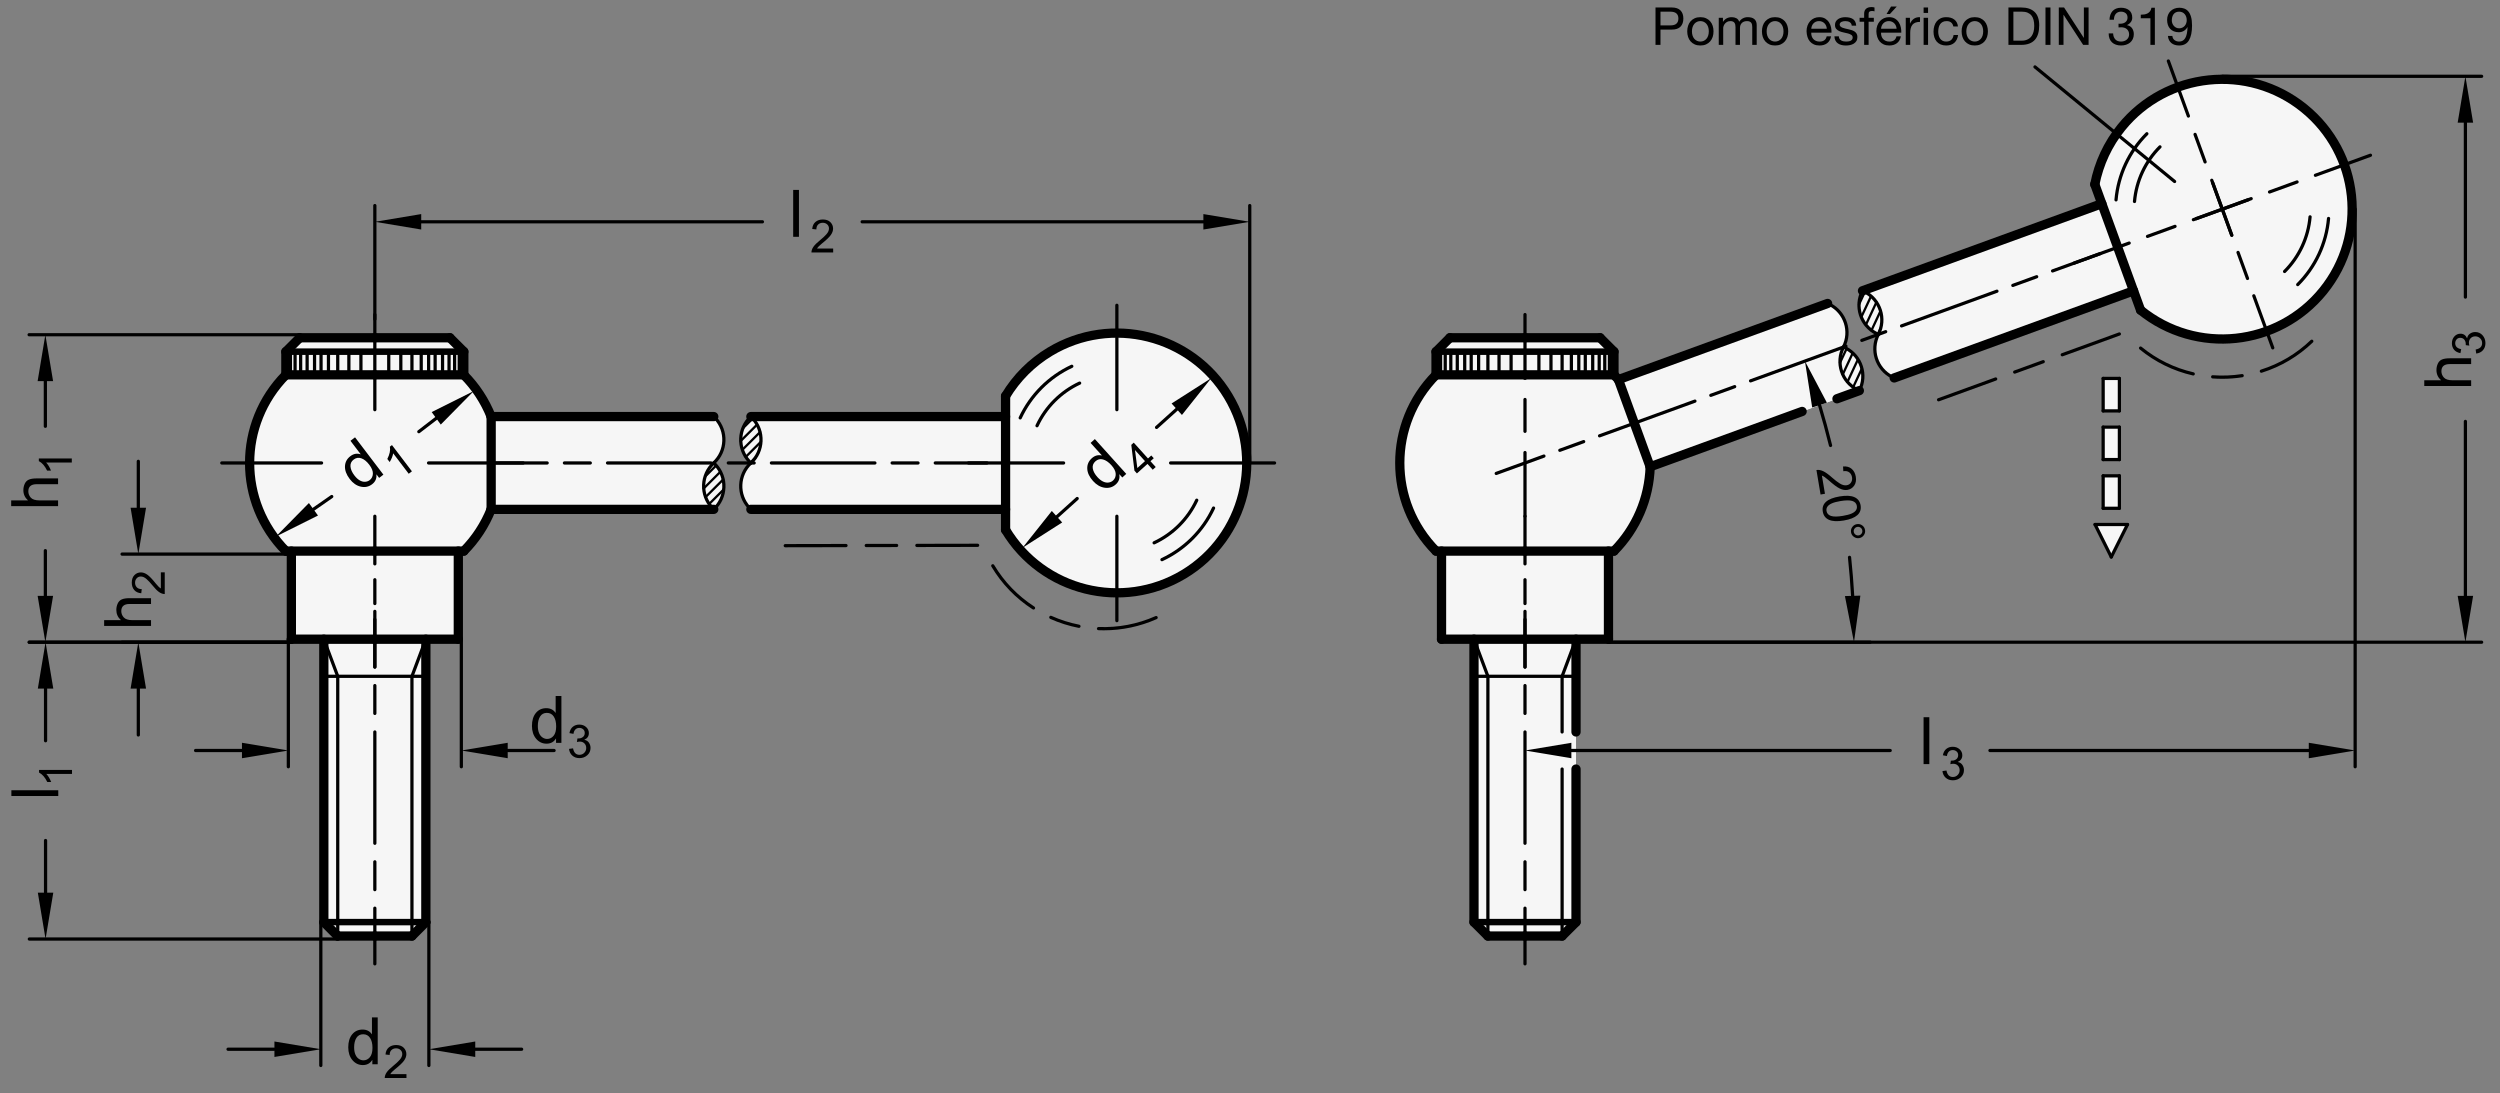 <?xml version="1.0" encoding="utf-8"?>
<!-- Generator: Adobe Illustrator 19.1.0, SVG Export Plug-In . SVG Version: 6.00 Build 0)  -->
<svg version="1.1" xmlns="http://www.w3.org/2000/svg" xmlns:xlink="http://www.w3.org/1999/xlink" x="0px" y="0px"
	 viewBox="0 0 382.008 167.029" enable-background="new 0 0 382.008 167.029" xml:space="preserve">
<rect x="0" y="0" width="382.008" height="167.029" fill="#808080" stroke="none"/>
<g id="MD_x5F_3_x5F_FUELLUNG_x5F_WS">
	<g id="LWPOLYLINE_4_">
		<polygon fill="#FFFFFF" points="320.129,80.147 322.609,85.108 325.089,80.147 		"/>
	</g>
	<g id="LWPOLYLINE_5_">
		<rect x="321.369" y="57.825" fill="#FFFFFF" width="2.48" height="4.961"/>
	</g>
	<g id="LWPOLYLINE_6_">
		<rect x="321.369" y="65.266" fill="#FFFFFF" width="2.48" height="4.961"/>
	</g>
	<g id="LWPOLYLINE_7_">
		<rect x="321.369" y="72.707" fill="#FFFFFF" width="2.48" height="4.961"/>
	</g>
	<g id="POLYLINE_5_">
		<path fill="#FFFFFF" d="M320.094,28.175l1.072,2.945l-36.573,13.311c-1.219,2.372-0.285,5.283,2.088,6.502
			c0.11,0.057,0.222,0.109,0.336,0.157c-1.219,2.372-0.285,5.283,2.088,6.502c0.11,0.057,0.222,0.109,0.336,0.157l36.573-13.311
			l1.072,2.945c8.517,6.896,21.012,5.582,27.908-2.935c6.896-8.517,5.582-21.012-2.935-27.908s-21.012-5.582-27.908,2.935
			C322.107,22,320.714,24.987,320.094,28.175z"/>
	</g>
	<g id="POLYLINE_6_">
		<path fill="#FFFFFF" d="M233.024,51.609h-11.469l-2.126,2.126v3.543c-7.386,7.457-7.386,19.472,0,26.929h0.839v13.465h4.961V140.9
			l2.126,2.126h5.669h5.669l2.126-2.126V97.672h4.961V84.207h0.839c3.407-3.44,5.384-8.044,5.531-12.884l31.964-11.634
			c1.219-2.372,0.285-5.283-2.088-6.502c-0.11-0.057-0.222-0.109-0.336-0.157c1.219-2.372,0.285-5.283-2.088-6.502
			c-0.11-0.057-0.222-0.109-0.336-0.157l-31.964,11.634c-0.221-0.248-0.449-0.49-0.683-0.727v-3.543l-2.126-2.126H233.024z"/>
	</g>
	<g id="POLYLINE_7_">
		<path fill="#FFFFFF" d="M114.735,70.742c-1.957,1.812-2.074,4.867-0.262,6.824c0.084,0.091,0.172,0.178,0.262,0.262h38.92v3.134
			c5.645,9.393,17.835,12.432,27.228,6.787c9.393-5.645,12.432-17.835,6.787-27.228s-17.835-12.432-27.228-6.787
			c-2.784,1.673-5.115,4.004-6.787,6.787v3.134h-38.92c-1.957,1.812-2.074,4.867-0.262,6.824
			C114.556,70.571,114.644,70.658,114.735,70.742z"/>
	</g>
	<g id="POLYLINE_8_">
		<path fill="#FFFFFF" d="M68.745,51.609H57.276H45.808l-2.126,2.126v3.543c-7.386,7.457-7.386,19.472,0,26.929h0.839v13.465h4.961
			V140.9l2.126,2.126h5.669h5.669l2.126-2.126V97.672h4.961V84.207h0.839c1.807-1.824,3.228-3.993,4.179-6.378h34.016
			c1.957-1.812,2.074-4.867,0.262-6.824c-0.084-0.091-0.172-0.178-0.262-0.262c1.957-1.812,2.074-4.867,0.262-6.824
			c-0.084-0.091-0.172-0.178-0.262-0.262H75.05c-0.951-2.385-2.372-4.554-4.179-6.378v-3.543L68.745,51.609z"/>
	</g>
</g>
<g id="MD_x5F_3_x5F_FUELLUNG_x5F_GR">
	<g id="POLYLINE">
		<path fill="#F6F6F6" d="M68.745,51.609H57.276H45.808l-2.126,2.126v3.543c-7.386,7.457-7.386,19.472,0,26.929h0.839v13.465h4.961
			V140.9l2.126,2.126h5.669h5.669l2.126-2.126V97.672h4.961V84.207h0.839c1.807-1.824,3.228-3.993,4.179-6.378h34.016
			c1.957-1.812,2.074-4.867,0.262-6.824c-0.084-0.091-0.172-0.178-0.262-0.262c1.957-1.812,2.074-4.867,0.262-6.824
			c-0.084-0.091-0.172-0.178-0.262-0.262H75.05c-0.951-2.385-2.372-4.554-4.179-6.378v-3.543L68.745,51.609z"/>
	</g>
	<g id="POLYLINE_1_">
		<path fill="#F6F6F6" d="M114.735,70.742c-1.957,1.812-2.074,4.867-0.262,6.824c0.084,0.091,0.172,0.178,0.262,0.262h38.92v3.134
			c5.645,9.393,17.835,12.432,27.228,6.787c9.393-5.645,12.432-17.835,6.787-27.228s-17.835-12.432-27.228-6.787
			c-2.784,1.673-5.115,4.004-6.787,6.787v3.134h-38.92c-1.957,1.812-2.074,4.867-0.262,6.824
			C114.556,70.571,114.644,70.658,114.735,70.742z"/>
	</g>
	<g id="POLYLINE_2_">
		<path fill="#F6F6F6" d="M233.024,51.609h-11.469l-2.126,2.126v3.543c-7.386,7.457-7.386,19.472,0,26.929h0.839v13.465h4.961V140.9
			l2.126,2.126h5.669h5.669l2.126-2.126V97.672h4.961V84.207h0.839c3.407-3.44,5.384-8.044,5.531-12.884l31.964-11.634
			c1.219-2.372,0.285-5.283-2.088-6.502c-0.11-0.057-0.222-0.109-0.336-0.157c1.219-2.372,0.285-5.283-2.088-6.502
			c-0.11-0.057-0.222-0.109-0.336-0.157l-31.964,11.634c-0.221-0.248-0.449-0.49-0.683-0.727v-3.543l-2.126-2.126H233.024z"/>
	</g>
	<g id="POLYLINE_3_">
		<path fill="#F6F6F6" d="M320.094,28.175l1.072,2.945l-36.573,13.311c-1.219,2.372-0.285,5.283,2.088,6.502
			c0.11,0.057,0.222,0.109,0.336,0.157c-1.219,2.372-0.285,5.283,2.088,6.502c0.11,0.057,0.222,0.109,0.336,0.157l36.573-13.311
			l1.072,2.945c8.517,6.896,21.012,5.582,27.908-2.935c6.896-8.517,5.582-21.012-2.935-27.908s-21.012-5.582-27.908,2.935
			C322.107,22,320.714,24.987,320.094,28.175z"/>
	</g>
	<g id="LWPOLYLINE">
		<rect x="321.369" y="72.707" fill="#F6F6F6" width="2.48" height="4.961"/>
	</g>
	<g id="LWPOLYLINE_1_">
		<rect x="321.369" y="65.266" fill="#F6F6F6" width="2.48" height="4.961"/>
	</g>
	<g id="LWPOLYLINE_2_">
		<rect x="321.369" y="57.825" fill="#F6F6F6" width="2.48" height="4.961"/>
	</g>
	<g id="LWPOLYLINE_3_">
		<polygon fill="#F6F6F6" points="320.129,80.147 322.609,85.108 325.089,80.147 		"/>
	</g>
</g>
<g id="MD_x5F_1_x5F_070">
	<g id="LINE">
		
			<line fill="none" stroke="#000000" stroke-width="0.992" stroke-linecap="round" stroke-linejoin="round" stroke-miterlimit="10" x1="43.682" y1="53.735" x2="70.871" y2="53.735"/>
	</g>
	<g id="LINE_33_">
		
			<line fill="none" stroke="#000000" stroke-width="0.992" stroke-linecap="round" stroke-linejoin="round" stroke-miterlimit="10" x1="49.481" y1="140.9" x2="65.072" y2="140.9"/>
	</g>
	<g id="LINE_66_">
		
			<line fill="none" stroke="#000000" stroke-width="0.992" stroke-linecap="round" stroke-linejoin="round" stroke-miterlimit="10" x1="225.229" y1="140.9" x2="240.82" y2="140.9"/>
	</g>
	<g id="LINE_91_">
		
			<line fill="none" stroke="#000000" stroke-width="0.992" stroke-linecap="round" stroke-linejoin="round" stroke-miterlimit="10" x1="219.43" y1="53.735" x2="246.619" y2="53.735"/>
	</g>
</g>
<g id="MD_x5F_1_x5F_035">
	<g id="LINE_1_">
		
			<line fill="none" stroke="#000000" stroke-width="0.496" stroke-linecap="round" stroke-linejoin="round" stroke-miterlimit="10" x1="59.402" y1="53.735" x2="59.402" y2="57.278"/>
	</g>
	<g id="LINE_2_">
		
			<line fill="none" stroke="#000000" stroke-width="0.496" stroke-linecap="round" stroke-linejoin="round" stroke-miterlimit="10" x1="61.245" y1="53.735" x2="61.245" y2="57.278"/>
	</g>
	<g id="LINE_3_">
		
			<line fill="none" stroke="#000000" stroke-width="0.496" stroke-linecap="round" stroke-linejoin="round" stroke-miterlimit="10" x1="62.946" y1="53.735" x2="62.946" y2="57.278"/>
	</g>
	<g id="LINE_4_">
		
			<line fill="none" stroke="#000000" stroke-width="0.496" stroke-linecap="round" stroke-linejoin="round" stroke-miterlimit="10" x1="64.363" y1="53.735" x2="64.363" y2="57.278"/>
	</g>
	<g id="LINE_5_">
		
			<line fill="none" stroke="#000000" stroke-width="0.496" stroke-linecap="round" stroke-linejoin="round" stroke-miterlimit="10" x1="65.497" y1="53.735" x2="65.497" y2="57.278"/>
	</g>
	<g id="LINE_6_">
		
			<line fill="none" stroke="#000000" stroke-width="0.496" stroke-linecap="round" stroke-linejoin="round" stroke-miterlimit="10" x1="66.489" y1="53.735" x2="66.489" y2="57.278"/>
	</g>
	<g id="LINE_7_">
		
			<line fill="none" stroke="#000000" stroke-width="0.496" stroke-linecap="round" stroke-linejoin="round" stroke-miterlimit="10" x1="67.623" y1="53.735" x2="67.623" y2="57.278"/>
	</g>
	<g id="LINE_8_">
		
			<line fill="none" stroke="#000000" stroke-width="0.496" stroke-linecap="round" stroke-linejoin="round" stroke-miterlimit="10" x1="68.615" y1="53.735" x2="68.615" y2="57.278"/>
	</g>
	<g id="LINE_9_">
		
			<line fill="none" stroke="#000000" stroke-width="0.496" stroke-linecap="round" stroke-linejoin="round" stroke-miterlimit="10" x1="69.465" y1="53.735" x2="69.465" y2="57.278"/>
	</g>
	<g id="LINE_10_">
		
			<line fill="none" stroke="#000000" stroke-width="0.496" stroke-linecap="round" stroke-linejoin="round" stroke-miterlimit="10" x1="70.174" y1="53.735" x2="70.174" y2="57.278"/>
	</g>
	<g id="LINE_11_">
		
			<line fill="none" stroke="#000000" stroke-width="0.496" stroke-linecap="round" stroke-linejoin="round" stroke-miterlimit="10" x1="70.599" y1="53.735" x2="70.599" y2="57.278"/>
	</g>
	<g id="LINE_12_">
		
			<line fill="none" stroke="#000000" stroke-width="0.496" stroke-linecap="round" stroke-linejoin="round" stroke-miterlimit="10" x1="43.954" y1="53.735" x2="43.954" y2="57.278"/>
	</g>
	<g id="LINE_13_">
		
			<line fill="none" stroke="#000000" stroke-width="0.496" stroke-linecap="round" stroke-linejoin="round" stroke-miterlimit="10" x1="44.379" y1="53.735" x2="44.379" y2="57.278"/>
	</g>
	<g id="LINE_14_">
		
			<line fill="none" stroke="#000000" stroke-width="0.496" stroke-linecap="round" stroke-linejoin="round" stroke-miterlimit="10" x1="45.087" y1="53.735" x2="45.087" y2="57.278"/>
	</g>
	<g id="LINE_15_">
		
			<line fill="none" stroke="#000000" stroke-width="0.496" stroke-linecap="round" stroke-linejoin="round" stroke-miterlimit="10" x1="45.938" y1="53.735" x2="45.938" y2="57.278"/>
	</g>
	<g id="LINE_16_">
		
			<line fill="none" stroke="#000000" stroke-width="0.496" stroke-linecap="round" stroke-linejoin="round" stroke-miterlimit="10" x1="46.93" y1="53.735" x2="46.93" y2="57.278"/>
	</g>
	<g id="LINE_17_">
		
			<line fill="none" stroke="#000000" stroke-width="0.496" stroke-linecap="round" stroke-linejoin="round" stroke-miterlimit="10" x1="48.064" y1="53.735" x2="48.064" y2="57.278"/>
	</g>
	<g id="LINE_18_">
		
			<line fill="none" stroke="#000000" stroke-width="0.496" stroke-linecap="round" stroke-linejoin="round" stroke-miterlimit="10" x1="49.056" y1="53.735" x2="49.056" y2="57.278"/>
	</g>
	<g id="LINE_19_">
		
			<line fill="none" stroke="#000000" stroke-width="0.496" stroke-linecap="round" stroke-linejoin="round" stroke-miterlimit="10" x1="50.19" y1="53.735" x2="50.19" y2="57.278"/>
	</g>
	<g id="LINE_20_">
		
			<line fill="none" stroke="#000000" stroke-width="0.496" stroke-linecap="round" stroke-linejoin="round" stroke-miterlimit="10" x1="51.607" y1="53.735" x2="51.607" y2="57.278"/>
	</g>
	<g id="LINE_21_">
		
			<line fill="none" stroke="#000000" stroke-width="0.496" stroke-linecap="round" stroke-linejoin="round" stroke-miterlimit="10" x1="53.308" y1="53.735" x2="53.308" y2="57.278"/>
	</g>
	<g id="LINE_22_">
		
			<line fill="none" stroke="#000000" stroke-width="0.496" stroke-linecap="round" stroke-linejoin="round" stroke-miterlimit="10" x1="55.15" y1="53.735" x2="55.15" y2="57.278"/>
	</g>
	<g id="LINE_31_">
		
			<line fill="none" stroke="#000000" stroke-width="0.496" stroke-linecap="round" stroke-linejoin="round" stroke-miterlimit="10" x1="49.481" y1="97.672" x2="51.607" y2="103.341"/>
	</g>
	<g id="LINE_32_">
		
			<line fill="none" stroke="#000000" stroke-width="0.496" stroke-linecap="round" stroke-linejoin="round" stroke-miterlimit="10" x1="65.072" y1="97.672" x2="62.946" y2="103.341"/>
	</g>
	<g id="LINE_67_">
		
			<line fill="none" stroke="#000000" stroke-width="0.496" stroke-linecap="round" stroke-linejoin="round" stroke-miterlimit="10" x1="240.82" y1="97.672" x2="238.694" y2="103.341"/>
	</g>
	<g id="LINE_68_">
		
			<line fill="none" stroke="#000000" stroke-width="0.496" stroke-linecap="round" stroke-linejoin="round" stroke-miterlimit="10" x1="225.229" y1="97.672" x2="227.355" y2="103.341"/>
	</g>
	<g id="LINE_69_">
		
			<line fill="none" stroke="#000000" stroke-width="0.496" stroke-linecap="round" stroke-linejoin="round" stroke-miterlimit="10" x1="230.898" y1="53.735" x2="230.898" y2="57.278"/>
	</g>
	<g id="LINE_70_">
		
			<line fill="none" stroke="#000000" stroke-width="0.496" stroke-linecap="round" stroke-linejoin="round" stroke-miterlimit="10" x1="229.056" y1="53.735" x2="229.056" y2="57.278"/>
	</g>
	<g id="LINE_71_">
		
			<line fill="none" stroke="#000000" stroke-width="0.496" stroke-linecap="round" stroke-linejoin="round" stroke-miterlimit="10" x1="227.355" y1="53.735" x2="227.355" y2="57.278"/>
	</g>
	<g id="LINE_72_">
		
			<line fill="none" stroke="#000000" stroke-width="0.496" stroke-linecap="round" stroke-linejoin="round" stroke-miterlimit="10" x1="225.938" y1="53.735" x2="225.938" y2="57.278"/>
	</g>
	<g id="LINE_73_">
		
			<line fill="none" stroke="#000000" stroke-width="0.496" stroke-linecap="round" stroke-linejoin="round" stroke-miterlimit="10" x1="224.804" y1="53.735" x2="224.804" y2="57.278"/>
	</g>
	<g id="LINE_74_">
		
			<line fill="none" stroke="#000000" stroke-width="0.496" stroke-linecap="round" stroke-linejoin="round" stroke-miterlimit="10" x1="223.812" y1="53.735" x2="223.812" y2="57.278"/>
	</g>
	<g id="LINE_75_">
		
			<line fill="none" stroke="#000000" stroke-width="0.496" stroke-linecap="round" stroke-linejoin="round" stroke-miterlimit="10" x1="222.678" y1="53.735" x2="222.678" y2="57.278"/>
	</g>
	<g id="LINE_76_">
		
			<line fill="none" stroke="#000000" stroke-width="0.496" stroke-linecap="round" stroke-linejoin="round" stroke-miterlimit="10" x1="221.686" y1="53.735" x2="221.686" y2="57.278"/>
	</g>
	<g id="LINE_77_">
		
			<line fill="none" stroke="#000000" stroke-width="0.496" stroke-linecap="round" stroke-linejoin="round" stroke-miterlimit="10" x1="220.835" y1="53.735" x2="220.835" y2="57.278"/>
	</g>
	<g id="LINE_78_">
		
			<line fill="none" stroke="#000000" stroke-width="0.496" stroke-linecap="round" stroke-linejoin="round" stroke-miterlimit="10" x1="220.127" y1="53.735" x2="220.127" y2="57.278"/>
	</g>
	<g id="LINE_79_">
		
			<line fill="none" stroke="#000000" stroke-width="0.496" stroke-linecap="round" stroke-linejoin="round" stroke-miterlimit="10" x1="219.702" y1="53.735" x2="219.702" y2="57.278"/>
	</g>
	<g id="LINE_80_">
		
			<line fill="none" stroke="#000000" stroke-width="0.496" stroke-linecap="round" stroke-linejoin="round" stroke-miterlimit="10" x1="246.347" y1="53.735" x2="246.347" y2="57.278"/>
	</g>
	<g id="LINE_81_">
		
			<line fill="none" stroke="#000000" stroke-width="0.496" stroke-linecap="round" stroke-linejoin="round" stroke-miterlimit="10" x1="245.922" y1="53.735" x2="245.922" y2="57.278"/>
	</g>
	<g id="LINE_82_">
		
			<line fill="none" stroke="#000000" stroke-width="0.496" stroke-linecap="round" stroke-linejoin="round" stroke-miterlimit="10" x1="245.213" y1="53.735" x2="245.213" y2="57.278"/>
	</g>
	<g id="LINE_83_">
		
			<line fill="none" stroke="#000000" stroke-width="0.496" stroke-linecap="round" stroke-linejoin="round" stroke-miterlimit="10" x1="244.363" y1="53.735" x2="244.363" y2="57.278"/>
	</g>
	<g id="LINE_84_">
		
			<line fill="none" stroke="#000000" stroke-width="0.496" stroke-linecap="round" stroke-linejoin="round" stroke-miterlimit="10" x1="243.371" y1="53.735" x2="243.371" y2="57.278"/>
	</g>
	<g id="LINE_85_">
		
			<line fill="none" stroke="#000000" stroke-width="0.496" stroke-linecap="round" stroke-linejoin="round" stroke-miterlimit="10" x1="242.237" y1="53.735" x2="242.237" y2="57.278"/>
	</g>
	<g id="LINE_86_">
		
			<line fill="none" stroke="#000000" stroke-width="0.496" stroke-linecap="round" stroke-linejoin="round" stroke-miterlimit="10" x1="241.245" y1="53.735" x2="241.245" y2="57.278"/>
	</g>
	<g id="LINE_87_">
		
			<line fill="none" stroke="#000000" stroke-width="0.496" stroke-linecap="round" stroke-linejoin="round" stroke-miterlimit="10" x1="240.111" y1="53.735" x2="240.111" y2="57.278"/>
	</g>
	<g id="LINE_88_">
		
			<line fill="none" stroke="#000000" stroke-width="0.496" stroke-linecap="round" stroke-linejoin="round" stroke-miterlimit="10" x1="238.694" y1="53.735" x2="238.694" y2="57.278"/>
	</g>
	<g id="LINE_89_">
		
			<line fill="none" stroke="#000000" stroke-width="0.496" stroke-linecap="round" stroke-linejoin="round" stroke-miterlimit="10" x1="236.993" y1="53.735" x2="236.993" y2="57.278"/>
	</g>
	<g id="LINE_90_">
		
			<line fill="none" stroke="#000000" stroke-width="0.496" stroke-linecap="round" stroke-linejoin="round" stroke-miterlimit="10" x1="235.15" y1="53.735" x2="235.15" y2="57.278"/>
	</g>
	<g id="LINE_104_">
		
			<line fill="none" stroke="#000000" stroke-width="0.496" stroke-linecap="round" stroke-linejoin="round" stroke-miterlimit="10" x1="332.288" y1="27.733" x2="310.953" y2="10.226"/>
	</g>
	<g id="ARC_10_">
		
			<path fill="none" stroke="#000000" stroke-width="0.496" stroke-linecap="round" stroke-linejoin="round" stroke-miterlimit="10" d="
			M114.735,70.742c-1.957,1.812-2.074,4.867-0.262,6.824c0.084,0.091,0.172,0.178,0.262,0.262"/>
	</g>
	<g id="ARC_11_">
		
			<path fill="none" stroke="#000000" stroke-width="0.496" stroke-linecap="round" stroke-linejoin="round" stroke-miterlimit="10" d="
			M114.735,70.742c1.957-1.812,2.074-4.867,0.262-6.824c-0.084-0.091-0.172-0.178-0.262-0.262"/>
	</g>
	<g id="ARC_12_">
		
			<path fill="none" stroke="#000000" stroke-width="0.496" stroke-linecap="round" stroke-linejoin="round" stroke-miterlimit="10" d="
			M114.735,63.656c-1.957,1.812-2.074,4.867-0.262,6.824c0.084,0.091,0.172,0.178,0.262,0.262"/>
	</g>
	<g id="ARC_13_">
		
			<path fill="none" stroke="#000000" stroke-width="0.496" stroke-linecap="round" stroke-linejoin="round" stroke-miterlimit="10" d="
			M109.065,70.742c1.957-1.812,2.074-4.867,0.262-6.824c-0.084-0.091-0.172-0.178-0.262-0.262"/>
	</g>
	<g id="ARC_14_">
		
			<path fill="none" stroke="#000000" stroke-width="0.496" stroke-linecap="round" stroke-linejoin="round" stroke-miterlimit="10" d="
			M109.065,70.742c-1.957,1.812-2.074,4.867-0.262,6.824c0.084,0.091,0.172,0.178,0.262,0.262"/>
	</g>
	<g id="ARC_15_">
		
			<path fill="none" stroke="#000000" stroke-width="0.496" stroke-linecap="round" stroke-linejoin="round" stroke-miterlimit="10" d="
			M109.065,77.829c1.957-1.812,2.074-4.867,0.262-6.824c-0.084-0.091-0.172-0.178-0.262-0.262"/>
	</g>
	<g id="ARC_16_">
		
			<path fill="none" stroke="#000000" stroke-width="0.496" stroke-linecap="round" stroke-linejoin="round" stroke-miterlimit="10" d="
			M284.114,59.689c1.219-2.372,0.285-5.283-2.088-6.502c-0.11-0.057-0.222-0.109-0.336-0.157"/>
	</g>
	<g id="ARC_17_">
		
			<path fill="none" stroke="#000000" stroke-width="0.496" stroke-linecap="round" stroke-linejoin="round" stroke-miterlimit="10" d="
			M281.69,53.03c-1.219,2.372-0.285,5.283,2.088,6.502c0.11,0.057,0.222,0.109,0.336,0.157"/>
	</g>
	<g id="ARC_18_">
		
			<path fill="none" stroke="#000000" stroke-width="0.496" stroke-linecap="round" stroke-linejoin="round" stroke-miterlimit="10" d="
			M281.69,53.03c1.219-2.372,0.285-5.283-2.088-6.502c-0.11-0.057-0.222-0.109-0.336-0.157"/>
	</g>
	<g id="ARC_19_">
		
			<path fill="none" stroke="#000000" stroke-width="0.496" stroke-linecap="round" stroke-linejoin="round" stroke-miterlimit="10" d="
			M284.594,44.431c-1.219,2.372-0.285,5.283,2.088,6.502c0.11,0.057,0.222,0.109,0.336,0.157"/>
	</g>
	<g id="ARC_20_">
		
			<path fill="none" stroke="#000000" stroke-width="0.496" stroke-linecap="round" stroke-linejoin="round" stroke-miterlimit="10" d="
			M287.017,51.091c1.219-2.372,0.285-5.283-2.088-6.502c-0.11-0.057-0.222-0.109-0.336-0.157"/>
	</g>
	<g id="ARC_21_">
		
			<path fill="none" stroke="#000000" stroke-width="0.496" stroke-linecap="round" stroke-linejoin="round" stroke-miterlimit="10" d="
			M287.017,51.091c-1.219,2.372-0.285,5.283,2.088,6.502c0.11,0.057,0.222,0.109,0.336,0.157"/>
	</g>
	<g id="ARC_22_">
		
			<path fill="none" stroke="#000000" stroke-width="0.496" stroke-linecap="round" stroke-linejoin="round" stroke-miterlimit="10" d="
			M163.774,55.97c-3.473,1.619-6.264,4.411-7.884,7.884"/>
	</g>
	<g id="ARC_23_">
		
			<path fill="none" stroke="#000000" stroke-width="0.496" stroke-linecap="round" stroke-linejoin="round" stroke-miterlimit="10" d="
			M164.972,58.539c-2.869,1.338-5.175,3.644-6.513,6.513"/>
	</g>
	<g id="ARC_24_">
		
			<path fill="none" stroke="#000000" stroke-width="0.496" stroke-linecap="round" stroke-linejoin="round" stroke-miterlimit="10" d="
			M177.551,85.515c3.473-1.619,6.264-4.411,7.884-7.884"/>
	</g>
	<g id="ARC_25_">
		
			<path fill="none" stroke="#000000" stroke-width="0.496" stroke-linecap="round" stroke-linejoin="round" stroke-miterlimit="10" d="
			M176.353,82.945c2.869-1.338,5.175-3.644,6.513-6.513"/>
	</g>
	<g id="ARC_26_">
		
			<path fill="none" stroke="#000000" stroke-width="0.496" stroke-linecap="round" stroke-linejoin="round" stroke-miterlimit="10" d="
			M330.051,22.441c-2.238,2.238-3.617,5.194-3.892,8.347"/>
	</g>
	<g id="ARC_27_">
		
			<path fill="none" stroke="#000000" stroke-width="0.496" stroke-linecap="round" stroke-linejoin="round" stroke-miterlimit="10" d="
			M328.047,20.437c-2.71,2.71-4.378,6.287-4.712,10.105"/>
	</g>
	<g id="ARC_28_">
		
			<path fill="none" stroke="#000000" stroke-width="0.496" stroke-linecap="round" stroke-linejoin="round" stroke-miterlimit="10" d="
			M349.093,41.483c2.238-2.238,3.617-5.194,3.892-8.347"/>
	</g>
	<g id="ARC_29_">
		
			<path fill="none" stroke="#000000" stroke-width="0.496" stroke-linecap="round" stroke-linejoin="round" stroke-miterlimit="10" d="
			M351.098,43.487c2.71-2.71,4.378-6.287,4.712-10.105"/>
	</g>
	<g id="LINE_178_">
		
			<line fill="none" stroke="#000000" stroke-width="0.496" stroke-linecap="round" stroke-linejoin="round" stroke-miterlimit="10" x1="238.694" y1="103.341" x2="238.694" y2="111.845"/>
	</g>
	<g id="LINE_179_">
		
			<line fill="none" stroke="#000000" stroke-width="0.496" stroke-linecap="round" stroke-linejoin="round" stroke-miterlimit="10" x1="227.355" y1="103.341" x2="227.355" y2="143.026"/>
	</g>
	<g id="LINE_180_">
		
			<line fill="none" stroke="#000000" stroke-width="0.496" stroke-linecap="round" stroke-linejoin="round" stroke-miterlimit="10" x1="225.229" y1="103.341" x2="240.82" y2="103.341"/>
	</g>
	<g id="LINE_182_">
		
			<line fill="none" stroke="#000000" stroke-width="0.496" stroke-linecap="round" stroke-linejoin="round" stroke-miterlimit="10" x1="238.694" y1="117.514" x2="238.694" y2="143.026"/>
	</g>
	<g id="LINE_183_">
		
			<line fill="none" stroke="#000000" stroke-width="0.496" stroke-linecap="round" stroke-linejoin="round" stroke-miterlimit="10" x1="62.946" y1="103.341" x2="62.946" y2="143.026"/>
	</g>
	<g id="LINE_184_">
		
			<line fill="none" stroke="#000000" stroke-width="0.496" stroke-linecap="round" stroke-linejoin="round" stroke-miterlimit="10" x1="51.607" y1="103.341" x2="51.607" y2="143.026"/>
	</g>
	<g id="LINE_185_">
		
			<line fill="none" stroke="#000000" stroke-width="0.496" stroke-linecap="round" stroke-linejoin="round" stroke-miterlimit="10" x1="49.481" y1="103.341" x2="65.072" y2="103.341"/>
	</g>
	<g id="LINE_186_">
		
			<line fill="none" stroke="#000000" stroke-width="0.496" stroke-linecap="round" stroke-linejoin="round" stroke-miterlimit="10" x1="322.609" y1="85.108" x2="325.089" y2="80.147"/>
	</g>
	<g id="LINE_187_">
		
			<line fill="none" stroke="#000000" stroke-width="0.496" stroke-linecap="round" stroke-linejoin="round" stroke-miterlimit="10" x1="325.089" y1="80.147" x2="320.129" y2="80.147"/>
	</g>
	<g id="LINE_188_">
		
			<line fill="none" stroke="#000000" stroke-width="0.496" stroke-linecap="round" stroke-linejoin="round" stroke-miterlimit="10" x1="320.129" y1="80.147" x2="322.609" y2="85.108"/>
	</g>
	<g id="LINE_189_">
		
			<line fill="none" stroke="#000000" stroke-width="0.496" stroke-linecap="round" stroke-linejoin="round" stroke-miterlimit="10" x1="321.369" y1="77.667" x2="323.849" y2="77.667"/>
	</g>
	<g id="LINE_190_">
		
			<line fill="none" stroke="#000000" stroke-width="0.496" stroke-linecap="round" stroke-linejoin="round" stroke-miterlimit="10" x1="323.849" y1="77.667" x2="323.849" y2="72.707"/>
	</g>
	<g id="LINE_191_">
		
			<line fill="none" stroke="#000000" stroke-width="0.496" stroke-linecap="round" stroke-linejoin="round" stroke-miterlimit="10" x1="323.849" y1="72.707" x2="321.369" y2="72.707"/>
	</g>
	<g id="LINE_192_">
		
			<line fill="none" stroke="#000000" stroke-width="0.496" stroke-linecap="round" stroke-linejoin="round" stroke-miterlimit="10" x1="321.369" y1="72.707" x2="321.369" y2="77.667"/>
	</g>
	<g id="LINE_193_">
		
			<line fill="none" stroke="#000000" stroke-width="0.496" stroke-linecap="round" stroke-linejoin="round" stroke-miterlimit="10" x1="321.369" y1="70.226" x2="323.849" y2="70.226"/>
	</g>
	<g id="LINE_194_">
		
			<line fill="none" stroke="#000000" stroke-width="0.496" stroke-linecap="round" stroke-linejoin="round" stroke-miterlimit="10" x1="323.849" y1="70.226" x2="323.849" y2="65.266"/>
	</g>
	<g id="LINE_195_">
		
			<line fill="none" stroke="#000000" stroke-width="0.496" stroke-linecap="round" stroke-linejoin="round" stroke-miterlimit="10" x1="323.849" y1="65.266" x2="321.369" y2="65.266"/>
	</g>
	<g id="LINE_196_">
		
			<line fill="none" stroke="#000000" stroke-width="0.496" stroke-linecap="round" stroke-linejoin="round" stroke-miterlimit="10" x1="321.369" y1="65.266" x2="321.369" y2="70.226"/>
	</g>
	<g id="LINE_197_">
		
			<line fill="none" stroke="#000000" stroke-width="0.496" stroke-linecap="round" stroke-linejoin="round" stroke-miterlimit="10" x1="321.369" y1="62.785" x2="323.849" y2="62.785"/>
	</g>
	<g id="LINE_198_">
		
			<line fill="none" stroke="#000000" stroke-width="0.496" stroke-linecap="round" stroke-linejoin="round" stroke-miterlimit="10" x1="323.849" y1="62.785" x2="323.849" y2="57.825"/>
	</g>
	<g id="LINE_199_">
		
			<line fill="none" stroke="#000000" stroke-width="0.496" stroke-linecap="round" stroke-linejoin="round" stroke-miterlimit="10" x1="323.849" y1="57.825" x2="321.369" y2="57.825"/>
	</g>
	<g id="LINE_200_">
		
			<line fill="none" stroke="#000000" stroke-width="0.496" stroke-linecap="round" stroke-linejoin="round" stroke-miterlimit="10" x1="321.369" y1="57.825" x2="321.369" y2="62.785"/>
	</g>
</g>
<g id="MD_x5F_2_x5F_BEMASSUNG">
	<g id="LINE_23_">
		
			<line stroke="#000000" stroke-width="0.496" stroke-linecap="round" stroke-linejoin="round" stroke-miterlimit="10" x1="44.521" y1="98.132" x2="4.45" y2="98.132"/>
	</g>
	<g id="LINE_24_">
		
			<line stroke="#000000" stroke-width="0.496" stroke-linecap="round" stroke-linejoin="round" stroke-miterlimit="10" x1="45.808" y1="51.148" x2="4.45" y2="51.148"/>
	</g>
	<g id="LINE_25_">
		
			<line stroke="#000000" stroke-width="0.496" stroke-linecap="round" stroke-linejoin="round" stroke-miterlimit="10" x1="6.931" y1="91.046" x2="6.931" y2="84.141"/>
	</g>
	<g id="LINE_26_">
		
			<line stroke="#000000" stroke-width="0.496" stroke-linecap="round" stroke-linejoin="round" stroke-miterlimit="10" x1="6.931" y1="58.235" x2="6.931" y2="65.139"/>
	</g>
	<g id="SOLID">
		<polygon points="5.749,91.046 6.931,98.132 8.112,91.046 		"/>
	</g>
	<g id="SOLID_1_">
		<polygon points="5.749,58.235 6.931,51.148 8.112,58.235 		"/>
	</g>
	<g id="LINE_27_">
		
			<line stroke="#000000" stroke-width="0.496" stroke-linecap="round" stroke-linejoin="round" stroke-miterlimit="10" x1="44.521" y1="98.132" x2="18.654" y2="98.132"/>
	</g>
	<g id="LINE_28_">
		
			<line stroke="#000000" stroke-width="0.496" stroke-linecap="round" stroke-linejoin="round" stroke-miterlimit="10" x1="44.521" y1="84.668" x2="18.654" y2="84.668"/>
	</g>
	<g id="LINE_29_">
		
			<line stroke="#000000" stroke-width="0.496" stroke-linecap="round" stroke-linejoin="round" stroke-miterlimit="10" x1="21.135" y1="105.219" x2="21.135" y2="112.305"/>
	</g>
	<g id="LINE_30_">
		
			<line stroke="#000000" stroke-width="0.496" stroke-linecap="round" stroke-linejoin="round" stroke-miterlimit="10" x1="21.135" y1="77.581" x2="21.135" y2="70.494"/>
	</g>
	<g id="SOLID_2_">
		<polygon points="19.954,105.219 21.135,98.132 22.316,105.219 		"/>
	</g>
	<g id="SOLID_3_">
		<polygon points="19.954,77.581 21.135,84.668 22.316,77.581 		"/>
	</g>
	<g id="TEXT">
		<g>
			<path d="M8.873,73.104v0.884H5.599c-0.424,0-0.741,0.091-0.953,0.274s-0.317,0.455-0.317,0.816c0,0.359,0.124,0.679,0.374,0.96
				c0.249,0.282,0.694,0.423,1.336,0.423h2.835v0.88H1.708v-0.88h2.571c-0.473-0.417-0.709-0.938-0.709-1.564
				c0-0.335,0.068-0.656,0.205-0.963c0.137-0.306,0.347-0.521,0.631-0.645c0.283-0.124,0.678-0.186,1.183-0.186H8.873z"/>
		</g>
	</g>
	<g id="TEXT_1_">
		<g>
			<path d="M10.972,70.059v0.616H7.048c0.292,0.308,0.539,0.72,0.742,1.235H7.195c-0.34-0.709-0.76-1.193-1.262-1.451v-0.4H10.972z"
				/>
		</g>
	</g>
	<g id="TEXT_2_">
		<g>
			<path d="M23.077,91.405v0.884h-3.274c-0.424,0-0.741,0.091-0.953,0.274c-0.212,0.182-0.317,0.454-0.317,0.815
				c0,0.358,0.124,0.679,0.374,0.96c0.249,0.282,0.694,0.424,1.336,0.424h2.835v0.879h-7.165v-0.879h2.571
				c-0.473-0.418-0.709-0.939-0.709-1.564c0-0.336,0.068-0.656,0.205-0.963s0.347-0.521,0.631-0.645
				c0.283-0.125,0.678-0.186,1.183-0.186H23.077z"/>
		</g>
	</g>
	<g id="TEXT_3_">
		<g>
			<path d="M25.173,87.45v3.322c-0.283,0-0.569-0.1-0.858-0.297c-0.29-0.197-0.652-0.566-1.088-1.106
				c-0.265-0.331-0.543-0.626-0.833-0.886c-0.291-0.26-0.584-0.391-0.878-0.391c-0.253,0-0.462,0.09-0.628,0.269
				c-0.165,0.179-0.248,0.405-0.248,0.679c0,0.277,0.085,0.508,0.255,0.695s0.424,0.281,0.762,0.283l-0.072,0.633
				c-0.47-0.038-0.829-0.205-1.077-0.5c-0.249-0.296-0.373-0.67-0.373-1.125c0-0.492,0.136-0.876,0.408-1.15
				c0.272-0.275,0.602-0.412,0.987-0.412c0.321,0,0.647,0.115,0.977,0.347c0.33,0.231,0.771,0.692,1.322,1.384
				c0.29,0.363,0.54,0.604,0.749,0.723V87.45H25.173z"/>
		</g>
	</g>
	<g id="LINE_34_">
		
			<line stroke="#000000" stroke-width="0.496" stroke-linecap="round" stroke-linejoin="round" stroke-miterlimit="10" x1="44.521" y1="98.132" x2="4.481" y2="98.132"/>
	</g>
	<g id="LINE_35_">
		
			<line stroke="#000000" stroke-width="0.496" stroke-linecap="round" stroke-linejoin="round" stroke-miterlimit="10" x1="51.607" y1="143.487" x2="4.481" y2="143.487"/>
	</g>
	<g id="LINE_36_">
		
			<line stroke="#000000" stroke-width="0.496" stroke-linecap="round" stroke-linejoin="round" stroke-miterlimit="10" x1="6.961" y1="105.219" x2="6.961" y2="113.187"/>
	</g>
	<g id="LINE_37_">
		
			<line stroke="#000000" stroke-width="0.496" stroke-linecap="round" stroke-linejoin="round" stroke-miterlimit="10" x1="6.961" y1="136.4" x2="6.961" y2="128.432"/>
	</g>
	<g id="SOLID_4_">
		<polygon points="5.78,105.219 6.961,98.132 8.143,105.219 		"/>
	</g>
	<g id="SOLID_5_">
		<polygon points="5.78,136.4 6.961,143.487 8.143,136.4 		"/>
	</g>
	<g id="LINE_38_">
		
			<line stroke="#000000" stroke-width="0.496" stroke-linecap="round" stroke-linejoin="round" stroke-miterlimit="10" x1="44.06" y1="97.672" x2="44.06" y2="117.16"/>
	</g>
	<g id="LINE_39_">
		
			<line stroke="#000000" stroke-width="0.496" stroke-linecap="round" stroke-linejoin="round" stroke-miterlimit="10" x1="70.493" y1="97.672" x2="70.493" y2="117.16"/>
	</g>
	<g id="LINE_40_">
		
			<line stroke="#000000" stroke-width="0.496" stroke-linecap="round" stroke-linejoin="round" stroke-miterlimit="10" x1="36.973" y1="114.679" x2="29.887" y2="114.679"/>
	</g>
	<g id="LINE_41_">
		
			<line stroke="#000000" stroke-width="0.496" stroke-linecap="round" stroke-linejoin="round" stroke-miterlimit="10" x1="77.58" y1="114.679" x2="84.666" y2="114.679"/>
	</g>
	<g id="SOLID_6_">
		<polygon points="36.973,113.498 44.06,114.679 36.973,115.861 		"/>
	</g>
	<g id="SOLID_7_">
		<polygon points="77.58,113.498 70.493,114.679 77.58,115.861 		"/>
	</g>
	<g id="LINE_42_">
		
			<line stroke="#000000" stroke-width="0.496" stroke-linecap="round" stroke-linejoin="round" stroke-miterlimit="10" x1="49.021" y1="140.9" x2="49.021" y2="162.806"/>
	</g>
	<g id="LINE_43_">
		
			<line stroke="#000000" stroke-width="0.496" stroke-linecap="round" stroke-linejoin="round" stroke-miterlimit="10" x1="65.532" y1="140.9" x2="65.532" y2="162.806"/>
	</g>
	<g id="LINE_44_">
		
			<line stroke="#000000" stroke-width="0.496" stroke-linecap="round" stroke-linejoin="round" stroke-miterlimit="10" x1="41.934" y1="160.326" x2="34.847" y2="160.326"/>
	</g>
	<g id="LINE_45_">
		
			<line stroke="#000000" stroke-width="0.496" stroke-linecap="round" stroke-linejoin="round" stroke-miterlimit="10" x1="72.619" y1="160.326" x2="79.706" y2="160.326"/>
	</g>
	<g id="SOLID_8_">
		<polygon points="41.934,159.144 49.021,160.326 41.934,161.507 		"/>
	</g>
	<g id="SOLID_9_">
		<polygon points="72.619,159.144 65.532,160.326 72.619,161.507 		"/>
	</g>
	<g id="TEXT_4_">
		<g>
			<path d="M8.904,120.753v0.879H1.739v-0.879H8.904z"/>
		</g>
	</g>
	<g id="TEXT_5_">
		<g>
			<path d="M11.003,117.646v0.616H7.079c0.292,0.308,0.539,0.72,0.742,1.235H7.226c-0.34-0.709-0.76-1.193-1.262-1.451v-0.4H11.003z
				"/>
		</g>
	</g>
	<g id="TEXT_6_">
		<g>
			<path d="M85.785,113.515h-0.821v-0.66h-0.02c-0.316,0.521-0.793,0.782-1.432,0.782c-0.635,0-1.166-0.252-1.591-0.755
				c-0.425-0.504-0.638-1.156-0.638-1.957c0-0.838,0.2-1.499,0.601-1.984s0.93-0.729,1.588-0.729c0.619,0,1.09,0.236,1.413,0.709
				h0.02v-2.571h0.879V113.515z M83.605,112.913c0.384,0,0.71-0.157,0.978-0.474s0.401-0.795,0.401-1.437
				c0-0.633-0.122-1.136-0.367-1.511c-0.244-0.374-0.595-0.562-1.051-0.562s-0.801,0.183-1.034,0.55
				c-0.233,0.366-0.35,0.848-0.35,1.444c0,0.43,0.063,0.794,0.188,1.092s0.3,0.522,0.525,0.672
				C83.121,112.839,83.357,112.913,83.605,112.913z"/>
		</g>
	</g>
	<g id="TEXT_7_">
		<g>
			<path d="M89.295,113.046c0.31,0.06,0.544,0.209,0.703,0.45c0.159,0.24,0.238,0.502,0.238,0.785c0,0.456-0.166,0.83-0.498,1.123
				c-0.332,0.294-0.729,0.44-1.192,0.44c-0.443,0-0.808-0.129-1.095-0.387c-0.288-0.258-0.455-0.599-0.503-1.023l0.616-0.085
				c0.062,0.33,0.174,0.578,0.337,0.742s0.378,0.246,0.645,0.246c0.287,0,0.531-0.101,0.73-0.303
				c0.199-0.202,0.299-0.448,0.299-0.74c0-0.281-0.091-0.514-0.272-0.698c-0.182-0.185-0.418-0.277-0.71-0.277
				c-0.119,0-0.264,0.021-0.435,0.065l0.072-0.541c0.164,0,0.294-0.008,0.39-0.023c0.096-0.017,0.203-0.055,0.321-0.116
				s0.217-0.15,0.294-0.266s0.116-0.258,0.116-0.43c0-0.248-0.083-0.441-0.248-0.578s-0.356-0.205-0.573-0.205
				c-0.249,0-0.451,0.079-0.607,0.236s-0.255,0.382-0.296,0.674l-0.616-0.113c0.08-0.436,0.256-0.762,0.528-0.979
				c0.272-0.216,0.598-0.324,0.977-0.324c0.417,0,0.766,0.126,1.045,0.378s0.419,0.561,0.419,0.925c0,0.468-0.229,0.805-0.688,1.01
				V113.046z"/>
		</g>
	</g>
	<g id="TEXT_8_">
		<g>
			<path d="M57.716,162.624h-0.821v-0.66h-0.02c-0.316,0.521-0.793,0.782-1.432,0.782c-0.635,0-1.166-0.252-1.591-0.755
				c-0.425-0.504-0.638-1.156-0.638-1.957c0-0.838,0.2-1.499,0.601-1.984s0.93-0.729,1.588-0.729c0.619,0,1.09,0.236,1.413,0.709
				h0.02v-2.571h0.879V162.624z M55.536,162.022c0.384,0,0.71-0.157,0.978-0.474s0.401-0.795,0.401-1.437
				c0-0.633-0.122-1.136-0.367-1.511c-0.244-0.374-0.595-0.562-1.051-0.562s-0.801,0.183-1.034,0.55
				c-0.233,0.366-0.35,0.848-0.35,1.444c0,0.43,0.063,0.794,0.188,1.092s0.3,0.522,0.525,0.672
				C55.052,161.948,55.289,162.022,55.536,162.022z"/>
		</g>
	</g>
	<g id="TEXT_9_">
		<g>
			<path d="M62.11,164.72h-3.322c0-0.283,0.099-0.569,0.296-0.858c0.197-0.29,0.566-0.652,1.107-1.088
				c0.331-0.265,0.626-0.543,0.886-0.833c0.26-0.291,0.39-0.584,0.39-0.878c0-0.253-0.09-0.462-0.269-0.628
				c-0.179-0.165-0.406-0.248-0.679-0.248c-0.276,0-0.508,0.085-0.695,0.255s-0.282,0.424-0.284,0.762l-0.633-0.072
				c0.039-0.47,0.206-0.829,0.501-1.077c0.295-0.249,0.67-0.373,1.124-0.373c0.493,0,0.876,0.136,1.151,0.408
				c0.275,0.272,0.413,0.602,0.413,0.987c0,0.321-0.116,0.647-0.347,0.977c-0.232,0.33-0.693,0.771-1.384,1.322
				c-0.362,0.29-0.603,0.54-0.722,0.749h2.467V164.72z"/>
		</g>
	</g>
	<g id="LINE_92_">
		
			<line stroke="#000000" stroke-width="0.496" stroke-linecap="round" stroke-linejoin="round" stroke-miterlimit="10" x1="57.276" y1="48.774" x2="57.276" y2="31.412"/>
	</g>
	<g id="LINE_93_">
		
			<line stroke="#000000" stroke-width="0.496" stroke-linecap="round" stroke-linejoin="round" stroke-miterlimit="10" x1="190.965" y1="70.742" x2="190.965" y2="31.412"/>
	</g>
	<g id="LINE_94_">
		
			<line stroke="#000000" stroke-width="0.496" stroke-linecap="round" stroke-linejoin="round" stroke-miterlimit="10" x1="64.363" y1="33.892" x2="116.499" y2="33.892"/>
	</g>
	<g id="LINE_95_">
		
			<line stroke="#000000" stroke-width="0.496" stroke-linecap="round" stroke-linejoin="round" stroke-miterlimit="10" x1="183.879" y1="33.892" x2="131.743" y2="33.892"/>
	</g>
	<g id="SOLID_10_">
		<polygon points="64.363,32.711 57.276,33.892 64.363,35.073 		"/>
	</g>
	<g id="SOLID_11_">
		<polygon points="183.879,32.711 190.965,33.892 183.879,35.073 		"/>
	</g>
	<g id="LINE_96_">
		
			<line stroke="#000000" stroke-width="0.496" stroke-linecap="round" stroke-linejoin="round" stroke-miterlimit="10" x1="359.875" y1="31.962" x2="359.875" y2="117.16"/>
	</g>
	<g id="LINE_97_">
		
			<line stroke="#000000" stroke-width="0.496" stroke-linecap="round" stroke-linejoin="round" stroke-miterlimit="10" x1="352.789" y1="114.679" x2="304.072" y2="114.679"/>
	</g>
	<g id="LINE_98_">
		
			<line stroke="#000000" stroke-width="0.496" stroke-linecap="round" stroke-linejoin="round" stroke-miterlimit="10" x1="240.111" y1="114.679" x2="288.828" y2="114.679"/>
	</g>
	<g id="SOLID_12_">
		<polygon points="352.789,113.498 359.875,114.679 352.789,115.861 		"/>
	</g>
	<g id="SOLID_13_">
		<polygon points="240.111,113.498 233.024,114.679 240.111,115.861 		"/>
	</g>
	<g id="LINE_99_">
		
			<line stroke="#000000" stroke-width="0.496" stroke-linecap="round" stroke-linejoin="round" stroke-miterlimit="10" x1="339.572" y1="11.659" x2="379.2" y2="11.659"/>
	</g>
	<g id="LINE_100_">
		
			<line stroke="#000000" stroke-width="0.496" stroke-linecap="round" stroke-linejoin="round" stroke-miterlimit="10" x1="245.78" y1="98.132" x2="379.2" y2="98.132"/>
	</g>
	<g id="LINE_101_">
		
			<line stroke="#000000" stroke-width="0.496" stroke-linecap="round" stroke-linejoin="round" stroke-miterlimit="10" x1="376.72" y1="18.746" x2="376.72" y2="45.395"/>
	</g>
	<g id="LINE_102_">
		
			<line stroke="#000000" stroke-width="0.496" stroke-linecap="round" stroke-linejoin="round" stroke-miterlimit="10" x1="376.72" y1="91.046" x2="376.72" y2="64.396"/>
	</g>
	<g id="SOLID_14_">
		<polygon points="375.539,18.746 376.72,11.659 377.901,18.746 		"/>
	</g>
	<g id="SOLID_15_">
		<polygon points="375.539,91.046 376.72,98.132 377.901,91.046 		"/>
	</g>
	<g id="LINE_103_">
		
			<line stroke="#000000" stroke-width="0.496" stroke-linecap="round" stroke-linejoin="round" stroke-miterlimit="10" x1="245.78" y1="98.132" x2="285.772" y2="98.132"/>
	</g>
	<g id="ARC">
		<path stroke="#000000" stroke-width="0.496" stroke-linecap="round" stroke-linejoin="round" stroke-miterlimit="10" d="
			M283.09,91.048c-0.112-1.965-0.271-3.926-0.476-5.883"/>
	</g>
	<g id="SOLID_16_">
		<polygon points="284.27,91.015 283.292,98.132 281.909,91.082 		"/>
	</g>
	<g id="SOLID_17_">
		<polygon points="276.91,62.272 275.798,55.174 279.152,61.527 		"/>
	</g>
	<g id="ARC_1_">
		<path stroke="#000000" stroke-width="0.496" stroke-linecap="round" stroke-linejoin="round" stroke-miterlimit="10" d="
			M279.713,68.066c-0.508-2.07-1.069-4.126-1.682-6.166"/>
	</g>
	<g id="TEXT_10_">
		<g>
			<path d="M122.081,36.185h-0.88V29.02h0.88V36.185z"/>
		</g>
	</g>
	<g id="TEXT_11_">
		<g>
			<path d="M127.313,38.575h-3.322c0-0.283,0.099-0.569,0.296-0.858c0.197-0.29,0.566-0.652,1.107-1.088
				c0.331-0.265,0.626-0.543,0.886-0.833c0.26-0.291,0.39-0.584,0.39-0.878c0-0.253-0.09-0.462-0.269-0.628
				c-0.179-0.165-0.406-0.248-0.679-0.248c-0.276,0-0.508,0.085-0.695,0.255s-0.282,0.424-0.284,0.762l-0.633-0.072
				c0.039-0.47,0.206-0.829,0.501-1.077c0.295-0.249,0.67-0.373,1.124-0.373c0.493,0,0.876,0.136,1.151,0.408
				c0.275,0.272,0.413,0.602,0.413,0.987c0,0.321-0.116,0.647-0.347,0.977c-0.232,0.33-0.693,0.771-1.384,1.322
				c-0.362,0.29-0.603,0.54-0.722,0.749h2.467V38.575z"/>
		</g>
	</g>
	<g id="TEXT_12_">
		<g>
			<path d="M299.158,116.435c0.31,0.06,0.544,0.209,0.703,0.45c0.158,0.24,0.237,0.502,0.237,0.785c0,0.456-0.166,0.83-0.498,1.123
				c-0.331,0.294-0.729,0.44-1.191,0.44c-0.443,0-0.808-0.129-1.095-0.387c-0.288-0.258-0.455-0.599-0.503-1.023l0.615-0.085
				c0.062,0.33,0.174,0.578,0.337,0.742s0.378,0.246,0.646,0.246c0.287,0,0.53-0.101,0.73-0.303c0.199-0.202,0.299-0.448,0.299-0.74
				c0-0.281-0.091-0.514-0.271-0.698c-0.182-0.185-0.418-0.277-0.71-0.277c-0.119,0-0.264,0.021-0.435,0.065l0.071-0.541
				c0.164,0,0.295-0.008,0.391-0.023c0.096-0.017,0.202-0.055,0.321-0.116c0.118-0.062,0.217-0.15,0.294-0.266
				c0.078-0.115,0.116-0.258,0.116-0.43c0-0.248-0.082-0.441-0.248-0.578c-0.165-0.137-0.356-0.205-0.572-0.205
				c-0.249,0-0.451,0.079-0.607,0.236s-0.255,0.382-0.296,0.674l-0.616-0.113c0.08-0.436,0.256-0.762,0.528-0.979
				c0.272-0.216,0.599-0.324,0.978-0.324c0.417,0,0.766,0.126,1.045,0.378s0.419,0.561,0.419,0.925c0,0.468-0.229,0.805-0.688,1.01
				V116.435z"/>
		</g>
	</g>
	<g id="TEXT_13_">
		<g>
			<path d="M294.808,116.757h-0.88v-7.165h0.88V116.757z"/>
		</g>
	</g>
	<g id="TEXT_14_">
		<g>
			<path d="M376.985,51.676c0.06-0.31,0.209-0.544,0.45-0.703c0.24-0.159,0.502-0.238,0.785-0.238c0.456,0,0.83,0.166,1.123,0.498
				c0.294,0.332,0.44,0.729,0.44,1.192c0,0.443-0.129,0.808-0.387,1.095c-0.258,0.288-0.599,0.455-1.023,0.503l-0.085-0.616
				c0.33-0.062,0.578-0.174,0.742-0.337s0.246-0.378,0.246-0.645c0-0.287-0.101-0.531-0.303-0.73
				c-0.202-0.199-0.448-0.299-0.74-0.299c-0.281,0-0.514,0.091-0.698,0.272c-0.185,0.182-0.277,0.418-0.277,0.71
				c0,0.119,0.021,0.264,0.065,0.435l-0.541-0.072c0-0.164-0.008-0.294-0.023-0.39c-0.017-0.096-0.055-0.203-0.116-0.321
				s-0.15-0.217-0.266-0.294s-0.258-0.116-0.43-0.116c-0.248,0-0.441,0.083-0.578,0.248s-0.205,0.356-0.205,0.573
				c0,0.249,0.079,0.451,0.236,0.607s0.382,0.255,0.674,0.296l-0.113,0.616c-0.436-0.08-0.762-0.256-0.979-0.528
				c-0.216-0.272-0.324-0.598-0.324-0.977c0-0.417,0.126-0.766,0.378-1.045s0.561-0.419,0.925-0.419c0.468,0,0.805,0.229,1.01,0.688
				H376.985z"/>
		</g>
	</g>
	<g id="TEXT_15_">
		<g>
			<path d="M377.599,54.75v0.884h-3.274c-0.424,0-0.741,0.091-0.953,0.274s-0.317,0.455-0.317,0.816c0,0.359,0.124,0.679,0.374,0.96
				c0.249,0.282,0.694,0.423,1.336,0.423h2.835v0.88h-7.165v-0.88h2.571c-0.473-0.417-0.709-0.938-0.709-1.564
				c0-0.335,0.068-0.656,0.205-0.963c0.137-0.306,0.347-0.521,0.631-0.645c0.283-0.124,0.678-0.186,1.183-0.186H377.599z"/>
		</g>
	</g>
	<g id="TEXT_16_">
		<g>
			<path d="M172.097,72.413l-0.609,0.549l-0.441-0.491l-0.016,0.013c0.114,0.6-0.065,1.112-0.54,1.54
				c-0.472,0.425-1.034,0.593-1.687,0.504c-0.653-0.09-1.248-0.432-1.784-1.027c-0.561-0.622-0.854-1.247-0.882-1.876
				c-0.027-0.628,0.203-1.164,0.692-1.604c0.46-0.415,0.968-0.554,1.524-0.419l0.014-0.013l-1.721-1.91l0.652-0.588L172.097,72.413z
				 M170.076,73.424c0.285-0.257,0.422-0.592,0.408-1.006c-0.013-0.414-0.234-0.859-0.663-1.336
				c-0.424-0.47-0.851-0.762-1.284-0.876c-0.432-0.114-0.816-0.02-1.156,0.286c-0.338,0.305-0.473,0.671-0.4,1.101
				c0.072,0.428,0.309,0.864,0.707,1.307c0.289,0.319,0.579,0.548,0.871,0.685c0.293,0.138,0.574,0.187,0.84,0.147
				C169.667,73.693,169.892,73.59,170.076,73.424z"/>
		</g>
	</g>
	<g id="LINE_159_">
		
			<line stroke="#000000" stroke-width="0.496" stroke-linecap="round" stroke-linejoin="round" stroke-miterlimit="10" x1="179.812" y1="62.529" x2="176.726" y2="65.31"/>
	</g>
	<g id="SOLID_18_">
		<polygon points="180.603,63.407 185.077,57.785 179.022,61.652 		"/>
	</g>
	<g id="TEXT_17_">
		<g>
			<path d="M176.299,70.021l-0.504,0.453l0.802,0.89l-0.458,0.413l-0.801-0.89l-1.614,1.454l-0.381-0.422l-0.479-3.942l0.376-0.339
				l2.175,2.414l0.504-0.453L176.299,70.021z M174.957,70.464l-1.516-1.682l-0.01,0.009l0.358,2.724L174.957,70.464z"/>
		</g>
	</g>
	<g id="LINE_162_">
		
			<line stroke="#000000" stroke-width="0.496" stroke-linecap="round" stroke-linejoin="round" stroke-miterlimit="10" x1="161.512" y1="78.955" x2="164.598" y2="76.175"/>
	</g>
	<g id="SOLID_19_">
		<polygon points="162.303,79.833 156.248,83.699 160.721,78.078 		"/>
	</g>
	<g id="SOLID_20_">
		<polygon points="67.351,64.876 72.392,59.757 65.963,62.964 		"/>
	</g>
	<g id="SOLID_21_">
		<polygon points="48.589,78.775 42.161,81.983 47.202,76.864 		"/>
	</g>
	<g id="TEXT_18_">
		<g>
			<path d="M58.585,72.527l-0.653,0.497l-0.399-0.526l-0.016,0.012c0.063,0.607-0.158,1.104-0.667,1.49
				c-0.506,0.384-1.08,0.504-1.724,0.362c-0.643-0.144-1.207-0.535-1.691-1.172c-0.507-0.667-0.748-1.314-0.723-1.943
				c0.025-0.629,0.301-1.143,0.824-1.541c0.493-0.375,1.01-0.472,1.554-0.291l0.016-0.012l-1.556-2.047l0.699-0.532L58.585,72.527z
				 M56.485,73.367c0.307-0.232,0.471-0.555,0.492-0.968s-0.162-0.875-0.551-1.386c-0.383-0.504-0.783-0.831-1.205-0.981
				c-0.421-0.15-0.814-0.087-1.177,0.189c-0.363,0.276-0.526,0.629-0.49,1.063c0.036,0.432,0.234,0.886,0.596,1.361
				c0.26,0.342,0.53,0.594,0.812,0.755c0.279,0.162,0.555,0.234,0.824,0.217C56.056,73.601,56.289,73.517,56.485,73.367z"/>
		</g>
	</g>
	<g id="TEXT_19_">
		<g>
			<path d="M62.943,72.02l-0.49,0.373l-2.375-3.124c-0.068,0.419-0.246,0.865-0.533,1.338l-0.361-0.474
				c0.359-0.7,0.49-1.327,0.392-1.882l0.319-0.242L62.943,72.02z"/>
		</g>
	</g>
	<g id="LINE_166_">
		
			<line stroke="#000000" stroke-width="0.496" stroke-linecap="round" stroke-linejoin="round" stroke-miterlimit="10" x1="47.896" y1="77.82" x2="50.691" y2="75.874"/>
	</g>
	<g id="LINE_167_">
		
			<line stroke="#000000" stroke-width="0.496" stroke-linecap="round" stroke-linejoin="round" stroke-miterlimit="10" x1="66.657" y1="63.92" x2="63.999" y2="65.962"/>
	</g>
	<g id="TEXT_20_">
		<g>
			<path d="M278.187,75.566l-0.63-3.745c0.32-0.054,0.66,0.004,1.024,0.172c0.364,0.167,0.843,0.514,1.437,1.041
				c0.359,0.322,0.729,0.603,1.105,0.841c0.377,0.238,0.732,0.328,1.063,0.272c0.285-0.048,0.503-0.188,0.657-0.421
				c0.151-0.232,0.202-0.504,0.15-0.813c-0.053-0.311-0.192-0.556-0.418-0.734c-0.228-0.179-0.531-0.237-0.912-0.176l-0.039-0.727
				c0.536-0.046,0.973,0.074,1.31,0.36c0.336,0.286,0.548,0.685,0.634,1.196c0.094,0.555,0.012,1.013-0.244,1.375
				c-0.254,0.361-0.6,0.578-1.034,0.651c-0.362,0.061-0.751-0.008-1.166-0.207c-0.416-0.198-1.001-0.635-1.753-1.309
				c-0.396-0.354-0.723-0.577-0.98-0.672l0.468,2.78L278.187,75.566z"/>
			<path d="M284.304,77.209c0.206,1.229-0.655,2.005-2.583,2.329c-0.975,0.164-1.725,0.127-2.253-0.111
				c-0.528-0.237-0.841-0.653-0.94-1.247c-0.206-1.227,0.652-2.001,2.574-2.324c0.975-0.163,1.727-0.127,2.258,0.11
				C283.889,76.204,284.204,76.618,284.304,77.209z M279.097,78.084c0.063,0.372,0.292,0.623,0.685,0.753s0.999,0.125,1.819-0.013
				c0.57-0.096,1.013-0.213,1.327-0.352c0.313-0.138,0.537-0.306,0.668-0.501c0.133-0.195,0.178-0.42,0.135-0.675
				c-0.063-0.372-0.294-0.622-0.692-0.748c-0.399-0.125-1.005-0.12-1.817,0.016c-0.563,0.095-1.001,0.212-1.316,0.353
				c-0.314,0.14-0.539,0.308-0.67,0.502C279.101,77.613,279.055,77.834,279.097,78.084z"/>
			<path d="M284.984,80.98c0.049,0.293-0.014,0.562-0.189,0.805c-0.174,0.243-0.407,0.39-0.7,0.439
				c-0.296,0.049-0.566-0.013-0.811-0.188c-0.245-0.174-0.392-0.406-0.44-0.697c-0.049-0.293,0.014-0.562,0.188-0.807
				c0.174-0.244,0.409-0.392,0.705-0.441c0.295-0.05,0.564,0.012,0.808,0.186C284.787,80.45,284.935,80.684,284.984,80.98z
				 M283.261,81.269c0.03,0.178,0.12,0.319,0.269,0.425c0.15,0.106,0.316,0.144,0.496,0.113s0.32-0.119,0.426-0.268
				s0.143-0.312,0.112-0.489c-0.03-0.18-0.118-0.322-0.266-0.427s-0.312-0.142-0.491-0.112c-0.18,0.031-0.322,0.119-0.431,0.268
				C283.27,80.926,283.23,81.089,283.261,81.269z"/>
		</g>
	</g>
</g>
<g id="MD_x5F_2_x5F_MITTELLINIE">
	<g id="LINE_46_">
		<path d="M150.82,70.99h-7.907c-0.137,0-0.248-0.111-0.248-0.248s0.111-0.248,0.248-0.248h7.907c0.137,0,0.248,0.111,0.248,0.248
			S150.957,70.99,150.82,70.99z M140.277,70.99h-3.954c-0.137,0-0.248-0.111-0.248-0.248s0.111-0.248,0.248-0.248h3.954
			c0.137,0,0.248,0.111,0.248,0.248S140.414,70.99,140.277,70.99z M133.688,70.99h-15.814c-0.137,0-0.248-0.111-0.248-0.248
			s0.111-0.248,0.248-0.248h15.814c0.137,0,0.248,0.111,0.248,0.248S133.825,70.99,133.688,70.99z M115.238,70.99h-3.954
			c-0.137,0-0.248-0.111-0.248-0.248s0.111-0.248,0.248-0.248h3.954c0.137,0,0.248,0.111,0.248,0.248S115.375,70.99,115.238,70.99z
			 M108.648,70.99H92.834c-0.137,0-0.248-0.111-0.248-0.248s0.111-0.248,0.248-0.248h15.814c0.137,0,0.248,0.111,0.248,0.248
			S108.786,70.99,108.648,70.99z M90.199,70.99h-3.954c-0.137,0-0.248-0.111-0.248-0.248s0.111-0.248,0.248-0.248h3.954
			c0.137,0,0.248,0.111,0.248,0.248S90.336,70.99,90.199,70.99z M83.609,70.99h-7.908c-0.137,0-0.248-0.111-0.248-0.248
			s0.111-0.248,0.248-0.248h7.908c0.137,0,0.248,0.111,0.248,0.248S83.747,70.99,83.609,70.99z"/>
	</g>
	<g id="LINE_65_">
		<path d="M228.629,72.59c-0.102,0-0.196-0.063-0.233-0.163c-0.047-0.129,0.02-0.271,0.148-0.318l7.288-2.653
			c0.13-0.047,0.271,0.02,0.318,0.148c0.047,0.129-0.02,0.271-0.148,0.318l-7.288,2.653C228.686,72.585,228.657,72.59,228.629,72.59
			z M238.346,69.054c-0.102,0-0.196-0.063-0.233-0.163c-0.047-0.129,0.02-0.271,0.148-0.318l3.644-1.326
			c0.131-0.047,0.271,0.02,0.318,0.148c0.047,0.129-0.02,0.271-0.148,0.318l-3.644,1.326
			C238.402,69.049,238.374,69.054,238.346,69.054z M244.418,66.844c-0.102,0-0.196-0.063-0.233-0.163
			c-0.047-0.129,0.02-0.271,0.148-0.318l14.573-5.304c0.13-0.047,0.271,0.019,0.318,0.148c0.047,0.129-0.02,0.271-0.148,0.318
			l-14.573,5.304C244.475,66.839,244.446,66.844,244.418,66.844z M261.42,60.655c-0.102,0-0.196-0.063-0.233-0.163
			c-0.047-0.129,0.02-0.271,0.148-0.318l3.644-1.326c0.131-0.046,0.271,0.019,0.318,0.148c0.047,0.129-0.02,0.271-0.148,0.318
			l-3.644,1.326C261.477,60.65,261.448,60.655,261.42,60.655z M267.492,58.445c-0.102,0-0.196-0.063-0.233-0.163
			c-0.047-0.129,0.02-0.271,0.148-0.318l14.573-5.304c0.13-0.048,0.271,0.019,0.318,0.148c0.047,0.129-0.02,0.271-0.148,0.318
			l-14.573,5.304C267.549,58.44,267.521,58.445,267.492,58.445z M284.494,52.257c-0.102,0-0.196-0.063-0.233-0.163
			c-0.047-0.129,0.02-0.271,0.148-0.318l3.644-1.326c0.131-0.046,0.271,0.019,0.318,0.148c0.047,0.129-0.02,0.271-0.148,0.318
			l-3.644,1.326C284.551,52.252,284.522,52.257,284.494,52.257z M290.566,50.047c-0.102,0-0.196-0.063-0.233-0.163
			c-0.047-0.129,0.02-0.271,0.148-0.318l14.573-5.304c0.13-0.047,0.271,0.02,0.318,0.148c0.047,0.129-0.02,0.271-0.148,0.318
			l-14.573,5.304C290.623,50.042,290.595,50.047,290.566,50.047z M307.568,43.859c-0.102,0-0.196-0.063-0.233-0.163
			c-0.047-0.129,0.02-0.271,0.148-0.318l3.643-1.326c0.13-0.047,0.271,0.02,0.318,0.148c0.047,0.129-0.02,0.271-0.148,0.318
			l-3.643,1.326C307.625,43.854,307.597,43.859,307.568,43.859z M313.641,41.648c-0.102,0-0.196-0.063-0.233-0.163
			c-0.047-0.129,0.02-0.271,0.148-0.318l7.286-2.652c0.131-0.047,0.271,0.02,0.318,0.148c0.047,0.129-0.02,0.271-0.148,0.318
			l-7.286,2.652C313.697,41.644,313.669,41.648,313.641,41.648z"/>
	</g>
	<g id="LINE_157_">
		<path d="M162.521,70.99h-14.536c-0.137,0-0.248-0.111-0.248-0.248s0.111-0.248,0.248-0.248h14.536
			c0.137,0,0.248,0.111,0.248,0.248S162.658,70.99,162.521,70.99z"/>
	</g>
	<g id="LINE_158_">
		<path d="M170.662,62.849c-0.137,0-0.248-0.111-0.248-0.248V46.648c0-0.137,0.111-0.248,0.248-0.248s0.248,0.111,0.248,0.248
			v15.953C170.91,62.738,170.799,62.849,170.662,62.849z"/>
	</g>
	<g id="LINE_160_">
		<path d="M194.757,70.99h-15.885c-0.137,0-0.248-0.111-0.248-0.248s0.111-0.248,0.248-0.248h15.885
			c0.137,0,0.248,0.111,0.248,0.248S194.894,70.99,194.757,70.99z"/>
	</g>
	<g id="LINE_161_">
		<path d="M170.662,95.085c-0.137,0-0.248-0.111-0.248-0.248V78.884c0-0.137,0.111-0.248,0.248-0.248s0.248,0.111,0.248,0.248
			v15.953C170.91,94.974,170.799,95.085,170.662,95.085z"/>
	</g>
	<g id="LINE_163_">
		<path d="M79.954,70.99H65.486c-0.137,0-0.248-0.111-0.248-0.248s0.111-0.248,0.248-0.248h14.467c0.137,0,0.248,0.111,0.248,0.248
			S80.091,70.99,79.954,70.99z"/>
	</g>
	<g id="LINE_164_">
		<path d="M49.135,70.99H33.891c-0.137,0-0.248-0.111-0.248-0.248s0.111-0.248,0.248-0.248h15.245c0.137,0,0.248,0.111,0.248,0.248
			S49.272,70.99,49.135,70.99z"/>
	</g>
	<g id="LINE_165_">
		<path d="M57.276,62.849c-0.137,0-0.248-0.111-0.248-0.248V48.065c0-0.137,0.111-0.248,0.248-0.248s0.248,0.111,0.248,0.248v14.536
			C57.524,62.738,57.414,62.849,57.276,62.849z"/>
	</g>
	<g id="LINE_168_">
		<path d="M57.276,102.172c-0.137,0-0.248-0.111-0.248-0.248v-7.275c0-0.137,0.111-0.248,0.248-0.248s0.248,0.111,0.248,0.248v7.275
			C57.524,102.061,57.414,102.172,57.276,102.172z M57.276,92.471c-0.137,0-0.248-0.111-0.248-0.248v-3.638
			c0-0.137,0.111-0.248,0.248-0.248s0.248,0.111,0.248,0.248v3.638C57.524,92.359,57.414,92.471,57.276,92.471z M57.276,86.408
			c-0.137,0-0.248-0.111-0.248-0.248v-7.276c0-0.137,0.111-0.248,0.248-0.248s0.248,0.111,0.248,0.248v7.276
			C57.524,86.297,57.414,86.408,57.276,86.408z"/>
	</g>
	<g id="LINE_169_">
		<path d="M57.276,147.526c-0.137,0-0.248-0.111-0.248-0.248v-8.504c0-0.137,0.111-0.248,0.248-0.248s0.248,0.111,0.248,0.248v8.504
			C57.524,147.415,57.414,147.526,57.276,147.526z M57.276,136.188c-0.137,0-0.248-0.111-0.248-0.248v-4.252
			c0-0.137,0.111-0.248,0.248-0.248s0.248,0.111,0.248,0.248v4.252C57.524,136.076,57.414,136.188,57.276,136.188z M57.276,129.102
			c-0.137,0-0.248-0.111-0.248-0.248v-17.008c0-0.137,0.111-0.248,0.248-0.248s0.248,0.111,0.248,0.248v17.008
			C57.524,128.99,57.414,129.102,57.276,129.102z M57.276,109.259c-0.137,0-0.248-0.111-0.248-0.248v-4.252
			c0-0.137,0.111-0.248,0.248-0.248s0.248,0.111,0.248,0.248v4.252C57.524,109.147,57.414,109.259,57.276,109.259z M57.276,102.173
			c-0.137,0-0.248-0.111-0.248-0.248V93.42c0-0.137,0.111-0.248,0.248-0.248s0.248,0.111,0.248,0.248v8.505
			C57.524,102.062,57.414,102.173,57.276,102.173z"/>
	</g>
	<g id="LINE_170_">
		<path d="M233.024,147.526c-0.137,0-0.248-0.111-0.248-0.248v-8.504c0-0.137,0.111-0.248,0.248-0.248s0.248,0.111,0.248,0.248
			v8.504C233.272,147.415,233.161,147.526,233.024,147.526z M233.024,136.188c-0.137,0-0.248-0.111-0.248-0.248v-4.252
			c0-0.137,0.111-0.248,0.248-0.248s0.248,0.111,0.248,0.248v4.252C233.272,136.076,233.161,136.188,233.024,136.188z
			 M233.024,129.102c-0.137,0-0.248-0.111-0.248-0.248v-17.008c0-0.137,0.111-0.248,0.248-0.248s0.248,0.111,0.248,0.248v17.008
			C233.272,128.99,233.161,129.102,233.024,129.102z M233.024,109.259c-0.137,0-0.248-0.111-0.248-0.248v-4.252
			c0-0.137,0.111-0.248,0.248-0.248s0.248,0.111,0.248,0.248v4.252C233.272,109.147,233.161,109.259,233.024,109.259z
			 M233.024,102.173c-0.137,0-0.248-0.111-0.248-0.248V93.42c0-0.137,0.111-0.248,0.248-0.248s0.248,0.111,0.248,0.248v8.505
			C233.272,102.062,233.161,102.173,233.024,102.173z"/>
	</g>
	<g id="LINE_171_">
		<path d="M233.024,102.172c-0.137,0-0.248-0.111-0.248-0.248v-7.275c0-0.137,0.111-0.248,0.248-0.248s0.248,0.111,0.248,0.248
			v7.275C233.272,102.061,233.161,102.172,233.024,102.172z M233.024,92.471c-0.137,0-0.248-0.111-0.248-0.248v-3.638
			c0-0.137,0.111-0.248,0.248-0.248s0.248,0.111,0.248,0.248v3.638C233.272,92.359,233.161,92.471,233.024,92.471z M233.024,86.408
			c-0.137,0-0.248-0.111-0.248-0.248v-7.276c0-0.137,0.111-0.248,0.248-0.248s0.248,0.111,0.248,0.248v7.276
			C233.272,86.297,233.161,86.408,233.024,86.408z"/>
	</g>
	<g id="LINE_172_">
		<path d="M233.024,79.132c-0.137,0-0.248-0.111-0.248-0.248v-9.732c0-0.137,0.111-0.248,0.248-0.248s0.248,0.111,0.248,0.248v9.732
			C233.272,79.021,233.161,79.132,233.024,79.132z M233.024,66.156c-0.137,0-0.248-0.111-0.248-0.248v-4.866
			c0-0.137,0.111-0.248,0.248-0.248s0.248,0.111,0.248,0.248v4.866C233.272,66.045,233.161,66.156,233.024,66.156z M233.024,58.046
			c-0.137,0-0.248-0.111-0.248-0.248v-9.732c0-0.137,0.111-0.248,0.248-0.248s0.248,0.111,0.248,0.248v9.732
			C233.272,57.935,233.161,58.046,233.024,58.046z"/>
	</g>
	<g id="LINE_173_">
		<path d="M341.026,36.206c-0.102,0-0.196-0.063-0.233-0.163l-3.062-8.412c-0.047-0.129,0.02-0.271,0.148-0.318
			c0.13-0.046,0.271,0.019,0.318,0.148l3.062,8.412c0.047,0.129-0.02,0.271-0.148,0.318
			C341.083,36.201,341.055,36.206,341.026,36.206z M336.944,24.99c-0.102,0-0.196-0.063-0.233-0.163l-1.531-4.206
			c-0.047-0.129,0.02-0.271,0.148-0.318c0.131-0.048,0.271,0.02,0.318,0.148l1.531,4.206c0.047,0.129-0.02,0.271-0.148,0.318
			C337.001,24.985,336.973,24.99,336.944,24.99z M334.393,17.98c-0.102,0-0.196-0.063-0.233-0.163l-3.062-8.412
			c-0.047-0.129,0.02-0.271,0.148-0.318c0.131-0.047,0.271,0.02,0.318,0.148l3.062,8.412c0.047,0.129-0.02,0.271-0.148,0.318
			C334.449,17.976,334.421,17.98,334.393,17.98z"/>
	</g>
	<g id="LINE_174_">
		<path d="M316.931,40.451c-0.102,0-0.196-0.063-0.233-0.163c-0.047-0.129,0.02-0.271,0.148-0.318l8.412-3.062
			c0.131-0.046,0.271,0.02,0.318,0.148c0.047,0.129-0.02,0.271-0.148,0.318l-8.412,3.062
			C316.987,40.446,316.959,40.451,316.931,40.451z M328.146,36.369c-0.102,0-0.196-0.063-0.233-0.163
			c-0.047-0.129,0.02-0.271,0.148-0.318l4.205-1.531c0.129-0.047,0.271,0.02,0.318,0.148c0.047,0.129-0.02,0.271-0.148,0.318
			l-4.205,1.531C328.203,36.364,328.175,36.369,328.146,36.369z M335.155,33.817c-0.102,0-0.196-0.063-0.233-0.163
			c-0.047-0.129,0.02-0.271,0.148-0.318l8.412-3.062c0.13-0.047,0.271,0.02,0.318,0.148c0.047,0.129-0.02,0.271-0.148,0.318
			l-8.412,3.062C335.212,33.813,335.184,33.817,335.155,33.817z"/>
	</g>
	<g id="LINE_175_">
		<path d="M335.577,33.665c-0.102,0-0.196-0.063-0.233-0.163c-0.047-0.129,0.02-0.271,0.148-0.318l8.412-3.062
			c0.129-0.047,0.271,0.02,0.318,0.148c0.047,0.129-0.02,0.271-0.148,0.318l-8.412,3.062
			C335.634,33.66,335.605,33.665,335.577,33.665z M346.793,29.583c-0.102,0-0.196-0.063-0.233-0.163
			c-0.047-0.129,0.02-0.271,0.148-0.318l4.205-1.531c0.13-0.048,0.271,0.019,0.318,0.148s-0.02,0.271-0.148,0.318l-4.205,1.531
			C346.85,29.578,346.821,29.583,346.793,29.583z M353.802,27.031c-0.102,0-0.196-0.063-0.233-0.163
			c-0.047-0.129,0.02-0.271,0.148-0.318l8.412-3.062c0.131-0.046,0.271,0.019,0.318,0.148c0.047,0.129-0.02,0.271-0.148,0.318
			l-8.412,3.062C353.858,27.026,353.83,27.031,353.802,27.031z"/>
	</g>
	<g id="LINE_176_">
		<path d="M347.285,53.402c-0.102,0-0.196-0.063-0.233-0.163l-2.895-7.954c-0.047-0.129,0.02-0.271,0.148-0.318
			c0.131-0.047,0.271,0.02,0.318,0.148l2.895,7.954c0.047,0.129-0.02,0.271-0.148,0.318
			C347.342,53.397,347.313,53.402,347.285,53.402z M343.426,42.797c-0.102,0-0.196-0.063-0.233-0.163l-1.448-3.977
			c-0.047-0.129,0.02-0.271,0.148-0.318c0.13-0.047,0.271,0.02,0.318,0.148l1.448,3.977c0.047,0.129-0.02,0.271-0.148,0.318
			C343.482,42.792,343.454,42.797,343.426,42.797z M341.013,36.169c-0.102,0-0.196-0.063-0.233-0.163l-2.895-7.954
			c-0.047-0.129,0.02-0.271,0.148-0.318c0.131-0.048,0.271,0.019,0.318,0.148l2.895,7.954c0.047,0.129-0.02,0.271-0.148,0.318
			C341.069,36.164,341.041,36.169,341.013,36.169z"/>
	</g>
	<g id="LINE_202_">
		<path d="M296.221,61.334c-0.102,0-0.196-0.063-0.233-0.163c-0.047-0.129,0.02-0.271,0.148-0.318l8.724-3.175
			c0.131-0.048,0.271,0.019,0.318,0.148c0.047,0.129-0.02,0.271-0.148,0.318l-8.724,3.175
			C296.277,61.33,296.249,61.334,296.221,61.334z M307.852,57.101c-0.102,0-0.196-0.063-0.233-0.163
			c-0.047-0.129,0.02-0.271,0.148-0.318l4.361-1.587c0.129-0.047,0.271,0.02,0.318,0.148c0.047,0.129-0.02,0.271-0.148,0.318
			l-4.361,1.587C307.908,57.096,307.88,57.101,307.852,57.101z M315.121,54.455c-0.102,0-0.196-0.063-0.233-0.163
			c-0.047-0.129,0.02-0.271,0.148-0.318l8.724-3.175c0.131-0.048,0.271,0.02,0.318,0.148c0.047,0.129-0.02,0.271-0.148,0.318
			l-8.724,3.175C315.178,54.45,315.149,54.455,315.121,54.455z"/>
	</g>
	<g id="ARC_30_">
		<path d="M339.573,57.885c-0.493,0-0.993-0.019-1.485-0.055c-0.137-0.01-0.239-0.129-0.229-0.266s0.11-0.238,0.266-0.229
			c1.479,0.11,2.984,0.05,4.449-0.177c0.131-0.021,0.263,0.071,0.283,0.207s-0.072,0.262-0.207,0.283
			C341.636,57.805,340.601,57.885,339.573,57.885z M335.131,57.38c-0.019,0-0.037-0.002-0.056-0.006
			c-3.005-0.691-5.745-2.036-8.146-3.994c-0.105-0.087-0.121-0.243-0.035-0.349c0.087-0.106,0.242-0.123,0.35-0.036
			c2.341,1.911,5.014,3.221,7.943,3.896c0.134,0.031,0.217,0.164,0.187,0.297C335.346,57.303,335.244,57.38,335.131,57.38z
			 M345.543,56.964c-0.105,0-0.203-0.067-0.236-0.173c-0.041-0.13,0.031-0.27,0.161-0.311c2.868-0.907,5.429-2.426,7.609-4.517
			c0.1-0.094,0.255-0.091,0.351,0.008c0.095,0.099,0.092,0.256-0.007,0.351c-2.236,2.144-4.862,3.702-7.803,4.631
			C345.593,56.96,345.567,56.964,345.543,56.964z"/>
	</g>
	<g id="LINE_203_">
		<path d="M119.989,83.63c-0.137,0-0.248-0.111-0.248-0.248c0-0.137,0.11-0.248,0.248-0.249l9.283-0.018h0
			c0.137,0,0.248,0.111,0.248,0.248c0,0.137-0.11,0.248-0.248,0.249L119.989,83.63L119.989,83.63z M132.366,83.606
			c-0.137,0-0.248-0.111-0.248-0.248c0-0.137,0.111-0.248,0.248-0.249l4.642-0.009h0c0.137,0,0.248,0.111,0.248,0.248
			c0,0.137-0.111,0.248-0.248,0.249L132.366,83.606L132.366,83.606z M140.102,83.591c-0.137,0-0.248-0.111-0.248-0.248
			c0-0.137,0.11-0.248,0.248-0.249l9.283-0.018h0c0.137,0,0.248,0.111,0.248,0.248c0,0.137-0.11,0.248-0.248,0.249L140.102,83.591
			L140.102,83.591z"/>
	</g>
	<g id="ARC_31_">
		<path d="M168.664,96.316c-0.273,0-0.547-0.006-0.819-0.017c-0.137-0.006-0.244-0.121-0.238-0.258
			c0.006-0.137,0.138-0.222,0.258-0.238c2.994,0.123,5.94-0.438,8.693-1.658c0.125-0.058,0.271,0,0.327,0.126
			c0.056,0.125-0.001,0.271-0.126,0.327C174.187,95.738,171.463,96.316,168.664,96.316z M164.866,95.946
			c-0.016,0-0.032-0.002-0.048-0.005c-1.495-0.292-2.959-0.756-4.352-1.38c-0.125-0.057-0.181-0.203-0.125-0.328
			s0.202-0.182,0.328-0.125c1.358,0.608,2.786,1.062,4.244,1.347c0.135,0.026,0.222,0.156,0.196,0.291
			C165.086,95.864,164.982,95.946,164.866,95.946z M157.922,93.147c-0.046,0-0.093-0.013-0.134-0.04
			c-2.59-1.671-4.71-3.867-6.301-6.526c-0.07-0.117-0.032-0.27,0.085-0.34c0.117-0.069,0.27-0.032,0.34,0.086
			c1.551,2.593,3.619,4.733,6.144,6.364c0.115,0.074,0.148,0.228,0.074,0.343C158.083,93.107,158.003,93.147,157.922,93.147z"/>
	</g>
</g>
<g id="MD_x5F_2_x5F_SCHRAFFUR">
	<g id="LINE_47_">
		
			<line fill="none" stroke="#000000" stroke-width="0.354" stroke-linecap="round" stroke-linejoin="round" stroke-miterlimit="10" x1="107.53" y1="74.636" x2="110.082" y2="72.084"/>
	</g>
	<g id="LINE_48_">
		
			<line fill="none" stroke="#000000" stroke-width="0.354" stroke-linecap="round" stroke-linejoin="round" stroke-miterlimit="10" x1="113.436" y1="68.73" x2="116.138" y2="66.027"/>
	</g>
	<g id="LINE_49_">
		
			<line fill="none" stroke="#000000" stroke-width="0.354" stroke-linecap="round" stroke-linejoin="round" stroke-miterlimit="10" x1="107.746" y1="72.816" x2="109.436" y2="71.126"/>
	</g>
	<g id="LINE_50_">
		
			<line fill="none" stroke="#000000" stroke-width="0.354" stroke-linecap="round" stroke-linejoin="round" stroke-miterlimit="10" x1="113.19" y1="67.372" x2="115.687" y2="64.875"/>
	</g>
	<g id="LINE_51_">
		
			<line fill="none" stroke="#000000" stroke-width="0.354" stroke-linecap="round" stroke-linejoin="round" stroke-miterlimit="10" x1="113.518" y1="65.44" x2="115.018" y2="63.941"/>
	</g>
	<g id="LINE_52_">
		
			<line fill="none" stroke="#000000" stroke-width="0.354" stroke-linecap="round" stroke-linejoin="round" stroke-miterlimit="10" x1="107.815" y1="75.954" x2="110.504" y2="73.265"/>
	</g>
	<g id="LINE_53_">
		
			<line fill="none" stroke="#000000" stroke-width="0.354" stroke-linecap="round" stroke-linejoin="round" stroke-miterlimit="10" x1="113.955" y1="69.814" x2="116.274" y2="67.496"/>
	</g>
	<g id="LINE_54_">
		
			<line fill="none" stroke="#000000" stroke-width="0.354" stroke-linecap="round" stroke-linejoin="round" stroke-miterlimit="10" x1="108.36" y1="77.012" x2="110.587" y2="74.785"/>
	</g>
	<g id="LINE_55_">
		
			<line fill="none" stroke="#000000" stroke-width="0.354" stroke-linecap="round" stroke-linejoin="round" stroke-miterlimit="10" x1="114.681" y1="70.692" x2="115.422" y2="69.95"/>
	</g>
	<g id="LINE_56_">
		
			<line fill="none" stroke="#000000" stroke-width="0.354" stroke-linecap="round" stroke-linejoin="round" stroke-miterlimit="10" x1="281.579" y1="57.213" x2="283.104" y2="53.942"/>
	</g>
	<g id="LINE_57_">
		
			<line fill="none" stroke="#000000" stroke-width="0.354" stroke-linecap="round" stroke-linejoin="round" stroke-miterlimit="10" x1="285.109" y1="49.644" x2="286.724" y2="46.18"/>
	</g>
	<g id="LINE_58_">
		
			<line fill="none" stroke="#000000" stroke-width="0.354" stroke-linecap="round" stroke-linejoin="round" stroke-miterlimit="10" x1="281.16" y1="55.429" x2="282.17" y2="53.263"/>
	</g>
	<g id="LINE_59_">
		
			<line fill="none" stroke="#000000" stroke-width="0.354" stroke-linecap="round" stroke-linejoin="round" stroke-miterlimit="10" x1="284.413" y1="48.452" x2="285.906" y2="45.252"/>
	</g>
	<g id="LINE_60_">
		
			<line fill="none" stroke="#000000" stroke-width="0.354" stroke-linecap="round" stroke-linejoin="round" stroke-miterlimit="10" x1="284.061" y1="46.524" x2="284.957" y2="44.602"/>
	</g>
	<g id="LINE_61_">
		
			<line fill="none" stroke="#000000" stroke-width="0.354" stroke-linecap="round" stroke-linejoin="round" stroke-miterlimit="10" x1="282.297" y1="58.355" x2="283.905" y2="54.908"/>
	</g>
	<g id="LINE_62_">
		
			<line fill="none" stroke="#000000" stroke-width="0.354" stroke-linecap="round" stroke-linejoin="round" stroke-miterlimit="10" x1="285.968" y1="50.484" x2="287.353" y2="47.513"/>
	</g>
	<g id="LINE_63_">
		
			<line fill="none" stroke="#000000" stroke-width="0.354" stroke-linecap="round" stroke-linejoin="round" stroke-miterlimit="10" x1="283.172" y1="59.162" x2="284.503" y2="56.308"/>
	</g>
	<g id="LINE_64_">
		
			<line fill="none" stroke="#000000" stroke-width="0.354" stroke-linecap="round" stroke-linejoin="round" stroke-miterlimit="10" x1="286.95" y1="51.061" x2="287.393" y2="50.111"/>
	</g>
</g>
<g id="MD_x5F_1_x5F_100">
	<g id="LINE_105_">
		
			<line fill="none" stroke="#000000" stroke-width="1.417" stroke-linecap="round" stroke-linejoin="round" stroke-miterlimit="10" x1="238.694" y1="143.026" x2="240.82" y2="140.9"/>
	</g>
	<g id="LINE_106_">
		
			<line fill="none" stroke="#000000" stroke-width="1.417" stroke-linecap="round" stroke-linejoin="round" stroke-miterlimit="10" x1="225.229" y1="140.9" x2="227.355" y2="143.026"/>
	</g>
	<g id="LINE_107_">
		
			<line fill="none" stroke="#000000" stroke-width="1.417" stroke-linecap="round" stroke-linejoin="round" stroke-miterlimit="10" x1="225.229" y1="97.672" x2="225.229" y2="140.9"/>
	</g>
	<g id="LINE_108_">
		
			<line fill="none" stroke="#000000" stroke-width="1.417" stroke-linecap="round" stroke-linejoin="round" stroke-miterlimit="10" x1="240.82" y1="97.672" x2="240.82" y2="111.845"/>
	</g>
	<g id="LINE_109_">
		
			<line fill="none" stroke="#000000" stroke-width="1.417" stroke-linecap="round" stroke-linejoin="round" stroke-miterlimit="10" x1="233.024" y1="143.026" x2="238.694" y2="143.026"/>
	</g>
	<g id="LINE_110_">
		
			<line fill="none" stroke="#000000" stroke-width="1.417" stroke-linecap="round" stroke-linejoin="round" stroke-miterlimit="10" x1="233.024" y1="143.026" x2="227.355" y2="143.026"/>
	</g>
	<g id="LINE_111_">
		
			<line fill="none" stroke="#000000" stroke-width="1.417" stroke-linecap="round" stroke-linejoin="round" stroke-miterlimit="10" x1="233.024" y1="97.672" x2="245.78" y2="97.672"/>
	</g>
	<g id="LINE_112_">
		
			<line fill="none" stroke="#000000" stroke-width="1.417" stroke-linecap="round" stroke-linejoin="round" stroke-miterlimit="10" x1="245.78" y1="84.207" x2="245.78" y2="97.672"/>
	</g>
	<g id="LINE_113_">
		
			<line fill="none" stroke="#000000" stroke-width="1.417" stroke-linecap="round" stroke-linejoin="round" stroke-miterlimit="10" x1="220.269" y1="84.207" x2="220.269" y2="97.672"/>
	</g>
	<g id="LINE_114_">
		
			<line fill="none" stroke="#000000" stroke-width="1.417" stroke-linecap="round" stroke-linejoin="round" stroke-miterlimit="10" x1="233.024" y1="97.672" x2="220.269" y2="97.672"/>
	</g>
	<g id="LINE_115_">
		
			<line fill="none" stroke="#000000" stroke-width="1.417" stroke-linecap="round" stroke-linejoin="round" stroke-miterlimit="10" x1="233.024" y1="84.207" x2="246.619" y2="84.207"/>
	</g>
	<g id="LINE_116_">
		
			<line fill="none" stroke="#000000" stroke-width="1.417" stroke-linecap="round" stroke-linejoin="round" stroke-miterlimit="10" x1="233.024" y1="84.207" x2="219.43" y2="84.207"/>
	</g>
	<g id="ARC_2_">
		
			<path fill="none" stroke="#000000" stroke-width="1.417" stroke-linecap="round" stroke-linejoin="round" stroke-miterlimit="10" d="
			M246.619,84.207c3.407-3.44,5.384-8.044,5.531-12.884"/>
	</g>
	<g id="LINE_117_">
		
			<line fill="none" stroke="#000000" stroke-width="1.417" stroke-linecap="round" stroke-linejoin="round" stroke-miterlimit="10" x1="233.024" y1="57.278" x2="219.43" y2="57.278"/>
	</g>
	<g id="LINE_118_">
		
			<line fill="none" stroke="#000000" stroke-width="1.417" stroke-linecap="round" stroke-linejoin="round" stroke-miterlimit="10" x1="233.024" y1="57.278" x2="246.619" y2="57.278"/>
	</g>
	<g id="LINE_119_">
		
			<line fill="none" stroke="#000000" stroke-width="1.417" stroke-linecap="round" stroke-linejoin="round" stroke-miterlimit="10" x1="233.024" y1="51.609" x2="221.556" y2="51.609"/>
	</g>
	<g id="LINE_120_">
		
			<line fill="none" stroke="#000000" stroke-width="1.417" stroke-linecap="round" stroke-linejoin="round" stroke-miterlimit="10" x1="233.024" y1="51.609" x2="244.493" y2="51.609"/>
	</g>
	<g id="ARC_3_">
		
			<path fill="none" stroke="#000000" stroke-width="1.417" stroke-linecap="round" stroke-linejoin="round" stroke-miterlimit="10" d="
			M219.43,57.278c-7.386,7.457-7.386,19.472,0,26.929"/>
	</g>
	<g id="LINE_121_">
		
			<line fill="none" stroke="#000000" stroke-width="1.417" stroke-linecap="round" stroke-linejoin="round" stroke-miterlimit="10" x1="219.43" y1="57.278" x2="219.43" y2="53.735"/>
	</g>
	<g id="LINE_122_">
		
			<line fill="none" stroke="#000000" stroke-width="1.417" stroke-linecap="round" stroke-linejoin="round" stroke-miterlimit="10" x1="246.619" y1="57.278" x2="246.619" y2="53.735"/>
	</g>
	<g id="LINE_123_">
		
			<line fill="none" stroke="#000000" stroke-width="1.417" stroke-linecap="round" stroke-linejoin="round" stroke-miterlimit="10" x1="219.43" y1="53.735" x2="221.556" y2="51.609"/>
	</g>
	<g id="LINE_124_">
		
			<line fill="none" stroke="#000000" stroke-width="1.417" stroke-linecap="round" stroke-linejoin="round" stroke-miterlimit="10" x1="244.493" y1="51.609" x2="246.619" y2="53.735"/>
	</g>
	<g id="ARC_4_">
		
			<path fill="none" stroke="#000000" stroke-width="1.417" stroke-linecap="round" stroke-linejoin="round" stroke-miterlimit="10" d="
			M247.302,58.004c-0.221-0.248-0.449-0.49-0.683-0.727"/>
	</g>
	<g id="ARC_5_">
		
			<path fill="none" stroke="#000000" stroke-width="1.417" stroke-linecap="round" stroke-linejoin="round" stroke-miterlimit="10" d="
			M327.086,47.383c8.517,6.896,21.012,5.582,27.908-2.935c6.896-8.517,5.582-21.012-2.935-27.908s-21.012-5.582-27.908,2.935
			c-2.044,2.524-3.437,5.511-4.057,8.7"/>
	</g>
	<g id="LINE_125_">
		
			<line fill="none" stroke="#000000" stroke-width="1.417" stroke-linecap="round" stroke-linejoin="round" stroke-miterlimit="10" x1="247.302" y1="58.004" x2="252.149" y2="71.323"/>
	</g>
	<g id="LINE_126_">
		
			<line fill="none" stroke="#000000" stroke-width="1.417" stroke-linecap="round" stroke-linejoin="round" stroke-miterlimit="10" x1="247.302" y1="58.004" x2="279.266" y2="46.37"/>
	</g>
	<g id="LINE_127_">
		
			<line fill="none" stroke="#000000" stroke-width="1.417" stroke-linecap="round" stroke-linejoin="round" stroke-miterlimit="10" x1="320.094" y1="28.175" x2="327.086" y2="47.383"/>
	</g>
	<g id="LINE_128_">
		
			<line fill="none" stroke="#000000" stroke-width="1.417" stroke-linecap="round" stroke-linejoin="round" stroke-miterlimit="10" x1="326.014" y1="44.438" x2="289.441" y2="57.75"/>
	</g>
	<g id="LINE_129_">
		
			<line fill="none" stroke="#000000" stroke-width="1.417" stroke-linecap="round" stroke-linejoin="round" stroke-miterlimit="10" x1="284.114" y1="59.689" x2="280.696" y2="60.933"/>
	</g>
	<g id="LINE_130_">
		
			<line fill="none" stroke="#000000" stroke-width="1.417" stroke-linecap="round" stroke-linejoin="round" stroke-miterlimit="10" x1="284.594" y1="44.431" x2="321.166" y2="31.12"/>
	</g>
	<g id="LINE_131_">
		
			<line fill="none" stroke="#000000" stroke-width="1.417" stroke-linecap="round" stroke-linejoin="round" stroke-miterlimit="10" x1="114.735" y1="63.656" x2="153.654" y2="63.656"/>
	</g>
	<g id="LINE_132_">
		
			<line fill="none" stroke="#000000" stroke-width="1.417" stroke-linecap="round" stroke-linejoin="round" stroke-miterlimit="10" x1="109.065" y1="77.829" x2="75.05" y2="77.829"/>
	</g>
	<g id="LINE_133_">
		
			<line fill="none" stroke="#000000" stroke-width="1.417" stroke-linecap="round" stroke-linejoin="round" stroke-miterlimit="10" x1="153.654" y1="77.829" x2="114.735" y2="77.829"/>
	</g>
	<g id="LINE_134_">
		
			<line fill="none" stroke="#000000" stroke-width="1.417" stroke-linecap="round" stroke-linejoin="round" stroke-miterlimit="10" x1="153.654" y1="60.522" x2="153.654" y2="80.963"/>
	</g>
	<g id="LINE_135_">
		
			<line fill="none" stroke="#000000" stroke-width="1.417" stroke-linecap="round" stroke-linejoin="round" stroke-miterlimit="10" x1="75.05" y1="63.656" x2="109.065" y2="63.656"/>
	</g>
	<g id="LINE_136_">
		
			<line fill="none" stroke="#000000" stroke-width="1.417" stroke-linecap="round" stroke-linejoin="round" stroke-miterlimit="10" x1="75.05" y1="63.656" x2="75.05" y2="77.829"/>
	</g>
	<g id="ARC_6_">
		
			<path fill="none" stroke="#000000" stroke-width="1.417" stroke-linecap="round" stroke-linejoin="round" stroke-miterlimit="10" d="
			M153.654,80.963c5.645,9.393,17.835,12.432,27.228,6.787c9.393-5.645,12.432-17.835,6.787-27.228s-17.835-12.432-27.228-6.787
			c-2.784,1.673-5.115,4.004-6.787,6.787"/>
	</g>
	<g id="ARC_7_">
		
			<path fill="none" stroke="#000000" stroke-width="1.417" stroke-linecap="round" stroke-linejoin="round" stroke-miterlimit="10" d="
			M75.05,63.656c-0.951-2.385-2.372-4.554-4.179-6.378"/>
	</g>
	<g id="LINE_137_">
		
			<line fill="none" stroke="#000000" stroke-width="1.417" stroke-linecap="round" stroke-linejoin="round" stroke-miterlimit="10" x1="68.745" y1="51.609" x2="70.871" y2="53.735"/>
	</g>
	<g id="LINE_138_">
		
			<line fill="none" stroke="#000000" stroke-width="1.417" stroke-linecap="round" stroke-linejoin="round" stroke-miterlimit="10" x1="43.682" y1="53.735" x2="45.808" y2="51.609"/>
	</g>
	<g id="LINE_139_">
		
			<line fill="none" stroke="#000000" stroke-width="1.417" stroke-linecap="round" stroke-linejoin="round" stroke-miterlimit="10" x1="70.871" y1="57.278" x2="70.871" y2="53.735"/>
	</g>
	<g id="LINE_140_">
		
			<line fill="none" stroke="#000000" stroke-width="1.417" stroke-linecap="round" stroke-linejoin="round" stroke-miterlimit="10" x1="43.682" y1="57.278" x2="43.682" y2="53.735"/>
	</g>
	<g id="ARC_8_">
		
			<path fill="none" stroke="#000000" stroke-width="1.417" stroke-linecap="round" stroke-linejoin="round" stroke-miterlimit="10" d="
			M43.682,57.278c-7.386,7.457-7.386,19.472,0,26.929"/>
	</g>
	<g id="LINE_141_">
		
			<line fill="none" stroke="#000000" stroke-width="1.417" stroke-linecap="round" stroke-linejoin="round" stroke-miterlimit="10" x1="57.276" y1="51.609" x2="68.745" y2="51.609"/>
	</g>
	<g id="LINE_142_">
		
			<line fill="none" stroke="#000000" stroke-width="1.417" stroke-linecap="round" stroke-linejoin="round" stroke-miterlimit="10" x1="57.276" y1="51.609" x2="45.808" y2="51.609"/>
	</g>
	<g id="LINE_143_">
		
			<line fill="none" stroke="#000000" stroke-width="1.417" stroke-linecap="round" stroke-linejoin="round" stroke-miterlimit="10" x1="57.276" y1="57.278" x2="70.871" y2="57.278"/>
	</g>
	<g id="LINE_144_">
		
			<line fill="none" stroke="#000000" stroke-width="1.417" stroke-linecap="round" stroke-linejoin="round" stroke-miterlimit="10" x1="57.276" y1="57.278" x2="43.682" y2="57.278"/>
	</g>
	<g id="ARC_9_">
		
			<path fill="none" stroke="#000000" stroke-width="1.417" stroke-linecap="round" stroke-linejoin="round" stroke-miterlimit="10" d="
			M70.871,84.207c1.807-1.824,3.228-3.993,4.179-6.378"/>
	</g>
	<g id="LINE_145_">
		
			<line fill="none" stroke="#000000" stroke-width="1.417" stroke-linecap="round" stroke-linejoin="round" stroke-miterlimit="10" x1="57.276" y1="84.207" x2="43.682" y2="84.207"/>
	</g>
	<g id="LINE_146_">
		
			<line fill="none" stroke="#000000" stroke-width="1.417" stroke-linecap="round" stroke-linejoin="round" stroke-miterlimit="10" x1="57.276" y1="84.207" x2="70.871" y2="84.207"/>
	</g>
	<g id="LINE_147_">
		
			<line fill="none" stroke="#000000" stroke-width="1.417" stroke-linecap="round" stroke-linejoin="round" stroke-miterlimit="10" x1="57.276" y1="97.672" x2="44.521" y2="97.672"/>
	</g>
	<g id="LINE_148_">
		
			<line fill="none" stroke="#000000" stroke-width="1.417" stroke-linecap="round" stroke-linejoin="round" stroke-miterlimit="10" x1="44.521" y1="84.207" x2="44.521" y2="97.672"/>
	</g>
	<g id="LINE_149_">
		
			<line fill="none" stroke="#000000" stroke-width="1.417" stroke-linecap="round" stroke-linejoin="round" stroke-miterlimit="10" x1="70.032" y1="84.207" x2="70.032" y2="97.672"/>
	</g>
	<g id="LINE_150_">
		
			<line fill="none" stroke="#000000" stroke-width="1.417" stroke-linecap="round" stroke-linejoin="round" stroke-miterlimit="10" x1="57.276" y1="97.672" x2="70.032" y2="97.672"/>
	</g>
	<g id="LINE_151_">
		
			<line fill="none" stroke="#000000" stroke-width="1.417" stroke-linecap="round" stroke-linejoin="round" stroke-miterlimit="10" x1="57.276" y1="143.026" x2="51.607" y2="143.026"/>
	</g>
	<g id="LINE_152_">
		
			<line fill="none" stroke="#000000" stroke-width="1.417" stroke-linecap="round" stroke-linejoin="round" stroke-miterlimit="10" x1="57.276" y1="143.026" x2="62.946" y2="143.026"/>
	</g>
	<g id="LINE_153_">
		
			<line fill="none" stroke="#000000" stroke-width="1.417" stroke-linecap="round" stroke-linejoin="round" stroke-miterlimit="10" x1="65.072" y1="97.672" x2="65.072" y2="140.9"/>
	</g>
	<g id="LINE_154_">
		
			<line fill="none" stroke="#000000" stroke-width="1.417" stroke-linecap="round" stroke-linejoin="round" stroke-miterlimit="10" x1="49.481" y1="97.672" x2="49.481" y2="140.9"/>
	</g>
	<g id="LINE_155_">
		
			<line fill="none" stroke="#000000" stroke-width="1.417" stroke-linecap="round" stroke-linejoin="round" stroke-miterlimit="10" x1="49.481" y1="140.9" x2="51.607" y2="143.026"/>
	</g>
	<g id="LINE_156_">
		
			<line fill="none" stroke="#000000" stroke-width="1.417" stroke-linecap="round" stroke-linejoin="round" stroke-miterlimit="10" x1="62.946" y1="143.026" x2="65.072" y2="140.9"/>
	</g>
	<g id="LINE_177_">
		
			<line fill="none" stroke="#000000" stroke-width="1.417" stroke-linecap="round" stroke-linejoin="round" stroke-miterlimit="10" x1="275.368" y1="62.872" x2="252.149" y2="71.323"/>
	</g>
	<g id="LINE_181_">
		
			<line fill="none" stroke="#000000" stroke-width="1.417" stroke-linecap="round" stroke-linejoin="round" stroke-miterlimit="10" x1="240.82" y1="117.514" x2="240.82" y2="140.9"/>
	</g>
</g>
<g id="MD_x5F_2_x5F_TEXT_x5F_ES">
	<g id="KugelknopfDIN319_2_">
		<g>
			<path d="M252.967,1.144h2.504c0.576,0,1.012,0.147,1.309,0.444c0.295,0.296,0.443,0.71,0.443,1.243
				c0,0.534-0.148,0.95-0.443,1.248c-0.297,0.299-0.732,0.445-1.309,0.44h-1.744v2.336h-0.76V1.144z M253.727,3.88h1.488
				c0.432,0.005,0.748-0.083,0.947-0.265c0.201-0.181,0.301-0.442,0.301-0.784c0-0.341-0.1-0.601-0.301-0.779
				c-0.199-0.179-0.516-0.269-0.947-0.269h-1.488V3.88z"/>
			<path d="M257.814,4.791c0-0.304,0.043-0.588,0.129-0.852c0.085-0.264,0.213-0.493,0.383-0.688
				c0.172-0.195,0.381-0.349,0.629-0.461c0.248-0.111,0.537-0.168,0.867-0.168c0.326,0,0.613,0.057,0.865,0.168
				c0.25,0.112,0.461,0.266,0.631,0.461c0.171,0.194,0.299,0.424,0.385,0.688c0.085,0.264,0.128,0.548,0.128,0.852
				c0,0.305-0.043,0.587-0.128,0.849c-0.086,0.261-0.214,0.489-0.385,0.684c-0.17,0.195-0.381,0.349-0.631,0.46
				c-0.252,0.112-0.539,0.168-0.865,0.168c-0.33,0-0.619-0.056-0.867-0.168c-0.248-0.111-0.457-0.265-0.629-0.46
				c-0.17-0.194-0.298-0.423-0.383-0.684C257.857,5.378,257.814,5.096,257.814,4.791z M258.535,4.791c0,0.251,0.033,0.474,0.1,0.668
				c0.066,0.195,0.158,0.357,0.275,0.488c0.118,0.131,0.256,0.23,0.412,0.3c0.158,0.069,0.324,0.104,0.5,0.104
				c0.177,0,0.344-0.035,0.5-0.104c0.158-0.069,0.295-0.169,0.412-0.3s0.21-0.293,0.276-0.488c0.067-0.194,0.101-0.417,0.101-0.668
				c0-0.25-0.033-0.473-0.101-0.668c-0.066-0.194-0.159-0.358-0.276-0.491c-0.117-0.134-0.254-0.235-0.412-0.305
				c-0.156-0.069-0.323-0.104-0.5-0.104c-0.176,0-0.342,0.034-0.5,0.104c-0.156,0.069-0.294,0.171-0.412,0.305
				c-0.117,0.133-0.209,0.297-0.275,0.491C258.568,4.318,258.535,4.541,258.535,4.791z"/>
			<path d="M262.631,2.72h0.64v0.607h0.017c0.309-0.469,0.754-0.704,1.336-0.704c0.256,0,0.488,0.054,0.695,0.16
				c0.209,0.107,0.355,0.288,0.44,0.544c0.139-0.224,0.321-0.396,0.548-0.52s0.477-0.185,0.748-0.185
				c0.208,0,0.396,0.023,0.564,0.068c0.168,0.046,0.312,0.116,0.432,0.212c0.119,0.096,0.213,0.22,0.279,0.372
				c0.067,0.152,0.101,0.335,0.101,0.548v3.032h-0.681V4.144c0-0.128-0.01-0.248-0.031-0.36c-0.021-0.111-0.062-0.209-0.12-0.292
				c-0.059-0.082-0.14-0.147-0.244-0.195c-0.104-0.049-0.239-0.072-0.403-0.072c-0.336,0-0.601,0.096-0.793,0.288
				c-0.191,0.191-0.287,0.447-0.287,0.768v2.576h-0.681V4.144c0-0.134-0.012-0.256-0.036-0.368
				c-0.023-0.112-0.064-0.209-0.123-0.292c-0.06-0.083-0.139-0.146-0.24-0.192c-0.102-0.045-0.227-0.067-0.377-0.067
				c-0.202,0-0.373,0.04-0.512,0.12s-0.252,0.176-0.34,0.288c-0.088,0.111-0.152,0.228-0.191,0.348
				c-0.041,0.12-0.061,0.22-0.061,0.3v2.576h-0.68V2.72z"/>
			<path d="M269.23,4.791c0-0.304,0.043-0.588,0.128-0.852s0.214-0.493,0.384-0.688c0.171-0.195,0.381-0.349,0.629-0.461
				c0.247-0.111,0.537-0.168,0.867-0.168c0.325,0,0.613,0.057,0.864,0.168c0.251,0.112,0.461,0.266,0.632,0.461
				c0.17,0.194,0.299,0.424,0.384,0.688s0.128,0.548,0.128,0.852c0,0.305-0.043,0.587-0.128,0.849
				c-0.085,0.261-0.214,0.489-0.384,0.684c-0.171,0.195-0.381,0.349-0.632,0.46c-0.251,0.112-0.539,0.168-0.864,0.168
				c-0.33,0-0.62-0.056-0.867-0.168c-0.248-0.111-0.458-0.265-0.629-0.46c-0.17-0.194-0.299-0.423-0.384-0.684
				C269.273,5.378,269.23,5.096,269.23,4.791z M269.95,4.791c0,0.251,0.033,0.474,0.101,0.668c0.066,0.195,0.158,0.357,0.275,0.488
				s0.255,0.23,0.412,0.3s0.324,0.104,0.5,0.104s0.343-0.035,0.5-0.104s0.295-0.169,0.412-0.3s0.209-0.293,0.275-0.488
				c0.067-0.194,0.101-0.417,0.101-0.668c0-0.25-0.033-0.473-0.101-0.668c-0.066-0.194-0.158-0.358-0.275-0.491
				c-0.117-0.134-0.255-0.235-0.412-0.305s-0.324-0.104-0.5-0.104s-0.343,0.034-0.5,0.104s-0.295,0.171-0.412,0.305
				c-0.117,0.133-0.209,0.297-0.275,0.491C269.983,4.318,269.95,4.541,269.95,4.791z"/>
			<path d="M279.799,5.544c-0.092,0.464-0.291,0.814-0.601,1.052s-0.698,0.355-1.168,0.355c-0.331,0-0.617-0.055-0.86-0.164
				c-0.242-0.109-0.446-0.26-0.611-0.451c-0.166-0.192-0.289-0.422-0.372-0.688s-0.13-0.558-0.14-0.872
				c0-0.31,0.047-0.596,0.144-0.86c0.096-0.264,0.23-0.491,0.403-0.684c0.174-0.192,0.379-0.341,0.617-0.448
				c0.236-0.106,0.496-0.16,0.779-0.16c0.368,0,0.674,0.076,0.916,0.229s0.438,0.346,0.584,0.58s0.248,0.49,0.305,0.768
				c0.055,0.277,0.078,0.542,0.067,0.792h-3.097c-0.005,0.182,0.017,0.354,0.064,0.517c0.049,0.162,0.125,0.307,0.232,0.432
				c0.106,0.125,0.242,0.226,0.408,0.3c0.165,0.075,0.359,0.112,0.584,0.112c0.287,0,0.523-0.066,0.707-0.2
				c0.185-0.133,0.306-0.336,0.365-0.607H279.799z M279.143,4.392c-0.012-0.16-0.047-0.313-0.108-0.456
				c-0.062-0.145-0.144-0.269-0.248-0.372c-0.104-0.104-0.227-0.187-0.368-0.248c-0.141-0.062-0.297-0.092-0.468-0.092
				c-0.176,0-0.335,0.03-0.476,0.092c-0.142,0.062-0.264,0.146-0.364,0.252c-0.102,0.106-0.182,0.23-0.24,0.372
				s-0.093,0.292-0.104,0.452H279.143z"/>
			<path d="M280.982,5.552c0.005,0.154,0.039,0.282,0.104,0.384s0.148,0.183,0.252,0.244c0.104,0.062,0.222,0.105,0.353,0.132
				c0.13,0.026,0.265,0.04,0.403,0.04c0.107,0,0.219-0.008,0.336-0.024c0.117-0.016,0.226-0.045,0.324-0.088
				c0.1-0.042,0.18-0.105,0.244-0.188c0.064-0.083,0.096-0.188,0.096-0.316c0-0.176-0.066-0.31-0.199-0.399
				c-0.134-0.091-0.301-0.164-0.5-0.221c-0.2-0.056-0.418-0.106-0.652-0.151c-0.234-0.046-0.452-0.109-0.652-0.192
				c-0.199-0.083-0.366-0.198-0.5-0.348c-0.133-0.149-0.199-0.357-0.199-0.624c0-0.208,0.047-0.387,0.14-0.536
				s0.214-0.271,0.36-0.364c0.146-0.093,0.312-0.162,0.496-0.208c0.184-0.045,0.366-0.068,0.547-0.068
				c0.23,0,0.445,0.021,0.645,0.061c0.2,0.04,0.376,0.109,0.527,0.208c0.152,0.099,0.273,0.231,0.365,0.399
				c0.09,0.168,0.144,0.378,0.16,0.629h-0.681c-0.011-0.134-0.046-0.244-0.104-0.332c-0.059-0.089-0.133-0.159-0.224-0.213
				c-0.091-0.053-0.19-0.092-0.3-0.115c-0.109-0.024-0.221-0.036-0.332-0.036c-0.102,0-0.204,0.008-0.309,0.023
				c-0.104,0.017-0.198,0.044-0.283,0.084c-0.086,0.04-0.154,0.095-0.208,0.164s-0.08,0.155-0.08,0.257
				c0,0.122,0.041,0.221,0.124,0.296c0.082,0.074,0.188,0.137,0.316,0.188c0.127,0.051,0.271,0.094,0.432,0.128
				c0.16,0.035,0.32,0.071,0.48,0.108c0.17,0.037,0.336,0.083,0.5,0.136c0.162,0.054,0.307,0.124,0.432,0.212
				s0.227,0.199,0.304,0.332c0.077,0.134,0.116,0.299,0.116,0.496c0,0.251-0.053,0.459-0.156,0.624s-0.24,0.299-0.408,0.4
				c-0.168,0.101-0.357,0.173-0.568,0.216c-0.21,0.042-0.42,0.063-0.627,0.063c-0.235,0-0.455-0.025-0.66-0.076
				c-0.205-0.05-0.389-0.13-0.549-0.239s-0.287-0.254-0.383-0.433c-0.097-0.179-0.15-0.396-0.16-0.651H280.982z"/>
			<path d="M284.846,3.319h-0.695v-0.6h0.695V2.104c0-0.336,0.098-0.591,0.293-0.764c0.194-0.174,0.479-0.261,0.852-0.261
				c0.064,0,0.137,0.006,0.22,0.017s0.156,0.026,0.22,0.048v0.592c-0.059-0.021-0.122-0.036-0.191-0.044s-0.133-0.012-0.191-0.012
				c-0.166,0-0.294,0.032-0.385,0.096c-0.091,0.064-0.136,0.187-0.136,0.368V2.72h0.8v0.6h-0.8v3.536h-0.681V3.319z"/>
			<path d="M290.462,5.544c-0.091,0.464-0.291,0.814-0.601,1.052c-0.309,0.237-0.698,0.355-1.168,0.355
				c-0.33,0-0.617-0.055-0.859-0.164s-0.447-0.26-0.612-0.451c-0.165-0.192-0.289-0.422-0.372-0.688
				c-0.082-0.267-0.129-0.558-0.14-0.872c0-0.31,0.048-0.596,0.144-0.86c0.096-0.264,0.23-0.491,0.404-0.684
				s0.379-0.341,0.616-0.448c0.237-0.106,0.497-0.16,0.78-0.16c0.367,0,0.673,0.076,0.916,0.229c0.242,0.152,0.438,0.346,0.584,0.58
				s0.248,0.49,0.304,0.768s0.079,0.542,0.067,0.792h-3.096c-0.006,0.182,0.016,0.354,0.064,0.517
				c0.048,0.162,0.125,0.307,0.232,0.432c0.105,0.125,0.242,0.226,0.407,0.3c0.165,0.075,0.36,0.112,0.584,0.112
				c0.288,0,0.524-0.066,0.708-0.2c0.184-0.133,0.305-0.336,0.364-0.607H290.462z M289.806,4.392
				c-0.011-0.16-0.046-0.313-0.108-0.456c-0.061-0.145-0.144-0.269-0.248-0.372c-0.104-0.104-0.227-0.187-0.367-0.248
				c-0.142-0.062-0.297-0.092-0.469-0.092c-0.176,0-0.334,0.03-0.476,0.092s-0.263,0.146-0.364,0.252s-0.182,0.23-0.24,0.372
				s-0.093,0.292-0.104,0.452H289.806z M288.958,0.999h0.872l-1.049,1.145h-0.512L288.958,0.999z"/>
			<path d="M291.205,2.72h0.641v0.872h0.016c0.166-0.336,0.369-0.584,0.608-0.744c0.24-0.16,0.544-0.234,0.912-0.225v0.721
				c-0.272,0-0.504,0.037-0.696,0.111c-0.191,0.075-0.347,0.185-0.464,0.328c-0.117,0.145-0.202,0.32-0.256,0.528
				s-0.08,0.442-0.08,0.704v1.84h-0.681V2.72z"/>
			<path d="M294.613,1.976h-0.68V1.144h0.68V1.976z M293.934,2.72h0.68v4.136h-0.68V2.72z"/>
			<path d="M298.478,4.048c-0.054-0.262-0.165-0.465-0.336-0.608s-0.399-0.216-0.688-0.216c-0.244,0-0.45,0.045-0.615,0.136
				c-0.166,0.091-0.297,0.211-0.396,0.36c-0.099,0.149-0.169,0.321-0.212,0.516c-0.042,0.195-0.063,0.396-0.063,0.604
				c0,0.191,0.022,0.378,0.068,0.56c0.045,0.182,0.115,0.343,0.211,0.484c0.096,0.141,0.221,0.255,0.373,0.34
				c0.151,0.085,0.336,0.128,0.555,0.128c0.336,0,0.6-0.088,0.789-0.264c0.189-0.177,0.305-0.425,0.348-0.744h0.695
				c-0.074,0.512-0.265,0.908-0.571,1.188c-0.307,0.28-0.724,0.42-1.252,0.42c-0.315,0-0.593-0.052-0.836-0.155
				c-0.243-0.104-0.446-0.25-0.608-0.437s-0.285-0.409-0.367-0.668c-0.084-0.259-0.125-0.543-0.125-0.852
				c0-0.31,0.041-0.599,0.121-0.868c0.079-0.27,0.201-0.504,0.363-0.704s0.365-0.357,0.607-0.472
				c0.243-0.115,0.529-0.173,0.861-0.173c0.234,0,0.454,0.028,0.659,0.084c0.206,0.057,0.387,0.144,0.544,0.261
				s0.287,0.265,0.389,0.443c0.101,0.179,0.164,0.391,0.191,0.637H298.478z"/>
			<path d="M299.742,4.791c0-0.304,0.042-0.588,0.127-0.852c0.086-0.264,0.214-0.493,0.385-0.688c0.17-0.195,0.38-0.349,0.628-0.461
				c0.247-0.111,0.537-0.168,0.868-0.168c0.324,0,0.613,0.057,0.863,0.168c0.251,0.112,0.461,0.266,0.633,0.461
				c0.17,0.194,0.299,0.424,0.383,0.688c0.086,0.264,0.129,0.548,0.129,0.852c0,0.305-0.043,0.587-0.129,0.849
				c-0.084,0.261-0.213,0.489-0.383,0.684c-0.172,0.195-0.382,0.349-0.633,0.46c-0.25,0.112-0.539,0.168-0.863,0.168
				c-0.331,0-0.621-0.056-0.868-0.168c-0.248-0.111-0.458-0.265-0.628-0.46c-0.171-0.194-0.299-0.423-0.385-0.684
				C299.784,5.378,299.742,5.096,299.742,4.791z M300.461,4.791c0,0.251,0.033,0.474,0.101,0.668
				c0.067,0.195,0.159,0.357,0.276,0.488s0.254,0.23,0.412,0.3c0.156,0.069,0.324,0.104,0.5,0.104s0.342-0.035,0.5-0.104
				c0.156-0.069,0.295-0.169,0.412-0.3s0.209-0.293,0.275-0.488c0.066-0.194,0.1-0.417,0.1-0.668c0-0.25-0.033-0.473-0.1-0.668
				c-0.066-0.194-0.158-0.358-0.275-0.491c-0.117-0.134-0.256-0.235-0.412-0.305c-0.158-0.069-0.324-0.104-0.5-0.104
				s-0.344,0.034-0.5,0.104c-0.158,0.069-0.295,0.171-0.412,0.305c-0.117,0.133-0.209,0.297-0.276,0.491
				C300.494,4.318,300.461,4.541,300.461,4.791z"/>
			<path d="M306.894,1.144h1.96c0.88,0,1.557,0.224,2.032,0.672c0.475,0.448,0.712,1.131,0.712,2.048c0,0.48-0.054,0.905-0.16,1.276
				c-0.107,0.37-0.271,0.683-0.496,0.936c-0.224,0.254-0.51,0.447-0.855,0.58c-0.348,0.134-0.758,0.2-1.232,0.2h-1.96V1.144z
				 M308.918,6.216c0.085,0,0.191-0.007,0.319-0.021c0.128-0.013,0.265-0.045,0.408-0.096s0.286-0.124,0.429-0.22
				c0.141-0.097,0.268-0.227,0.379-0.393c0.112-0.165,0.205-0.372,0.276-0.62c0.072-0.248,0.108-0.548,0.108-0.899
				c0-0.342-0.033-0.646-0.101-0.916c-0.066-0.27-0.176-0.497-0.327-0.685c-0.152-0.187-0.349-0.33-0.589-0.432
				c-0.239-0.102-0.536-0.152-0.888-0.152h-1.28v4.433H308.918z"/>
			<path d="M312.557,1.144h0.761v5.712h-0.761V1.144z"/>
			<path d="M314.59,1.144h0.807l3.009,4.632h0.017V1.144h0.719v5.712h-0.832l-2.983-4.584h-0.017v4.584h-0.719V1.144z"/>
			<path d="M322.893,5.104c0.012,0.368,0.117,0.668,0.32,0.9c0.203,0.231,0.499,0.348,0.889,0.348c0.165,0,0.322-0.025,0.472-0.076
				s0.28-0.122,0.392-0.216c0.112-0.094,0.201-0.208,0.268-0.344c0.067-0.137,0.101-0.29,0.101-0.46
				c0-0.177-0.032-0.332-0.096-0.469c-0.063-0.136-0.149-0.25-0.257-0.344c-0.105-0.093-0.234-0.162-0.383-0.208
				c-0.15-0.045-0.307-0.068-0.473-0.068c-0.145,0-0.279,0.009-0.408,0.024V3.615c0.027,0.006,0.053,0.008,0.076,0.008
				c0.024,0,0.049,0,0.076,0h0.145c0.144,0,0.281-0.02,0.412-0.06c0.13-0.04,0.244-0.099,0.344-0.176
				c0.098-0.077,0.177-0.174,0.236-0.288c0.059-0.115,0.088-0.249,0.088-0.404c0-0.304-0.097-0.532-0.289-0.684
				c-0.191-0.152-0.432-0.229-0.72-0.229c-0.187,0-0.347,0.033-0.479,0.101c-0.134,0.066-0.244,0.155-0.332,0.268
				s-0.154,0.243-0.196,0.393c-0.043,0.148-0.063,0.307-0.063,0.472h-0.681c0.011-0.272,0.055-0.521,0.132-0.744
				c0.078-0.224,0.188-0.416,0.332-0.576c0.145-0.16,0.324-0.285,0.54-0.376s0.466-0.136,0.748-0.136
				c0.245,0,0.474,0.03,0.685,0.092s0.393,0.153,0.548,0.276c0.154,0.122,0.276,0.279,0.364,0.472s0.131,0.419,0.131,0.68
				c0,0.256-0.074,0.483-0.223,0.681c-0.15,0.197-0.337,0.347-0.561,0.447v0.017c0.347,0.074,0.604,0.237,0.771,0.488
				c0.168,0.25,0.252,0.546,0.252,0.888c0,0.282-0.052,0.532-0.156,0.748c-0.104,0.216-0.243,0.396-0.42,0.54
				c-0.176,0.144-0.383,0.253-0.619,0.328c-0.238,0.074-0.49,0.111-0.756,0.111c-0.289,0-0.55-0.041-0.784-0.124
				c-0.235-0.082-0.435-0.202-0.601-0.359c-0.165-0.157-0.291-0.351-0.38-0.58c-0.088-0.229-0.129-0.491-0.124-0.784H322.893z"/>
			<path d="M328.589,2.791h-1.472V2.247c0.191,0,0.379-0.015,0.56-0.044s0.345-0.084,0.492-0.164
				c0.146-0.08,0.271-0.188,0.372-0.323c0.102-0.137,0.17-0.313,0.208-0.532h0.521v5.672h-0.681V2.791z"/>
			<path d="M331.941,5.487c0.026,0.277,0.139,0.491,0.336,0.641c0.197,0.148,0.432,0.224,0.703,0.224c0.416,0,0.729-0.18,0.937-0.54
				s0.323-0.911,0.345-1.652l-0.017-0.016c-0.128,0.24-0.31,0.431-0.544,0.572c-0.234,0.141-0.49,0.212-0.768,0.212
				c-0.289,0-0.545-0.047-0.769-0.141c-0.224-0.093-0.412-0.223-0.563-0.388c-0.152-0.165-0.268-0.364-0.344-0.596
				c-0.078-0.232-0.117-0.489-0.117-0.772c0-0.271,0.046-0.521,0.137-0.748c0.09-0.227,0.219-0.421,0.384-0.584
				c0.165-0.162,0.362-0.289,0.592-0.38s0.479-0.136,0.753-0.136c0.261,0,0.51,0.041,0.747,0.124s0.444,0.226,0.62,0.428
				c0.176,0.203,0.316,0.48,0.42,0.832c0.104,0.353,0.156,0.795,0.156,1.328c0,0.981-0.156,1.736-0.469,2.264
				c-0.312,0.528-0.812,0.792-1.5,0.792c-0.239,0-0.459-0.03-0.659-0.092s-0.375-0.153-0.524-0.276
				c-0.148-0.122-0.271-0.274-0.363-0.455c-0.094-0.182-0.151-0.396-0.172-0.641H331.941z M332.98,4.327
				c0.177,0,0.337-0.033,0.48-0.1c0.145-0.066,0.267-0.157,0.368-0.272c0.101-0.114,0.179-0.246,0.231-0.396
				c0.054-0.149,0.08-0.31,0.08-0.48c0-0.176-0.025-0.341-0.076-0.496c-0.051-0.154-0.125-0.292-0.223-0.411
				c-0.1-0.12-0.221-0.215-0.365-0.284c-0.144-0.069-0.312-0.104-0.504-0.104c-0.202,0-0.374,0.038-0.516,0.112
				c-0.141,0.075-0.256,0.175-0.344,0.3c-0.088,0.126-0.152,0.269-0.192,0.428c-0.04,0.16-0.06,0.328-0.06,0.505
				c0,0.154,0.027,0.304,0.084,0.447c0.056,0.145,0.133,0.272,0.232,0.384c0.098,0.112,0.215,0.202,0.352,0.269
				C332.665,4.294,332.816,4.327,332.98,4.327z"/>
		</g>
	</g>
</g>
</svg>
